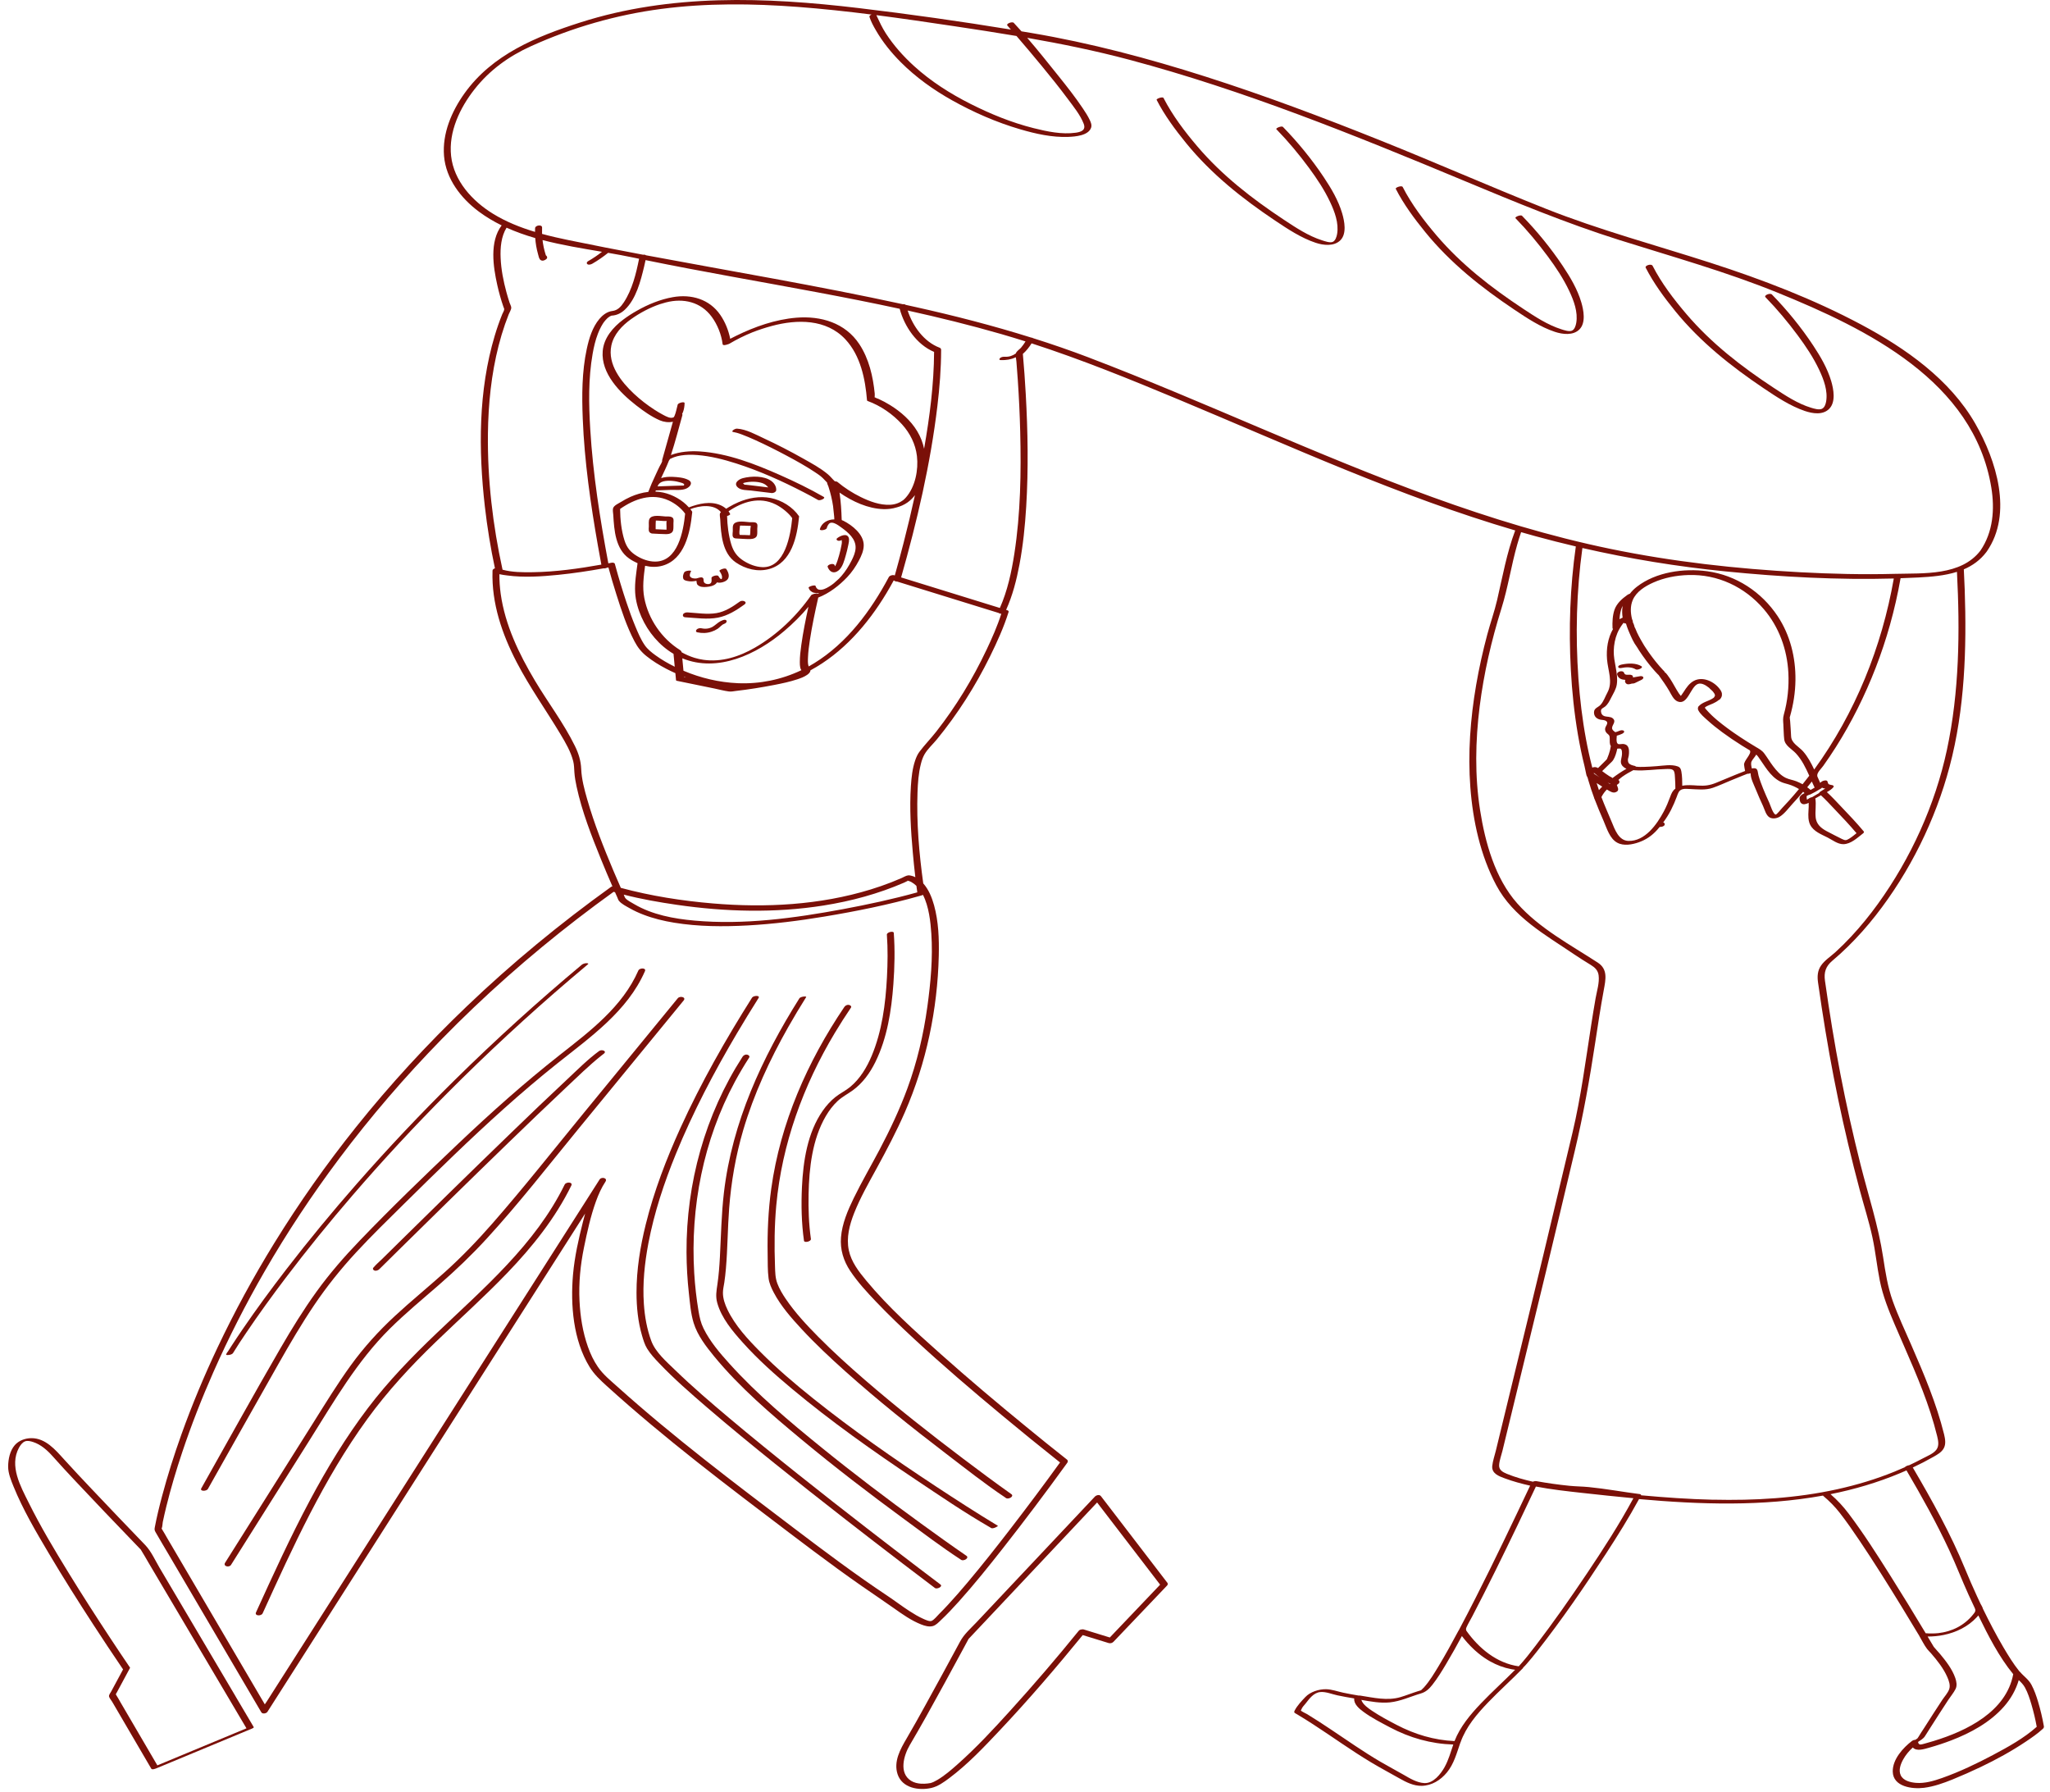 <?xml version="1.0" encoding="UTF-8"?> <svg xmlns="http://www.w3.org/2000/svg" width="230" height="201" viewBox="0 0 230 201" fill="none"><path d="M68.673 35.407C68.661 35.408 68.648 35.41 68.635 35.411C68.63 35.411 68.625 35.411 68.622 35.411C68.62 35.411 68.618 35.411 68.617 35.412C68.643 35.412 68.702 35.408 68.673 35.406V35.407Z" fill="#7A1008"></path><path d="M26.427 190.283C24.956 187.797 23.486 185.311 22.016 182.824C20.643 180.504 19.271 178.185 17.9 175.864C17.399 175.017 16.97 174.02 16.282 173.306C14.272 171.221 12.268 169.13 10.278 167.025C9.239 165.926 8.2 164.827 7.185 163.705C6.21 162.629 5.109 161.325 3.525 161.328C2.841 161.33 2.117 161.585 1.661 162.108C1.113 162.738 0.921 163.683 0.914 164.498C0.908 165.264 1.235 166.048 1.518 166.746C2.571 169.343 4.02 171.794 5.445 174.2C7.057 176.922 8.748 179.597 10.473 182.249C11.518 183.857 12.578 185.457 13.655 187.043C13.706 187.118 13.757 187.193 13.808 187.268L12.476 189.743C12.394 189.895 12.205 190.123 12.231 190.294C12.26 190.475 12.486 190.73 12.577 190.885L15.932 196.624C16.279 197.217 16.626 197.809 16.972 198.402C17.066 198.562 17.468 198.396 17.583 198.348C20.717 197.047 23.849 195.745 26.983 194.443C27.424 194.26 27.864 194.078 28.304 193.894C28.331 193.884 28.504 193.799 28.468 193.74C27.788 192.588 27.107 191.436 26.425 190.285L26.427 190.283ZM18.459 197.697C18.191 197.808 17.923 197.919 17.654 198.031C16.825 196.612 15.996 195.194 15.166 193.776C14.616 192.837 14.067 191.897 13.517 190.957C13.367 190.701 13.23 190.429 13.064 190.183C12.95 190.014 12.999 190.054 13.112 189.843L14.585 187.106C14.585 187.106 14.585 187.104 14.585 187.103C14.593 187.091 14.596 187.079 14.59 187.07C13.848 185.984 13.119 184.889 12.395 183.791C10.791 181.361 9.217 178.912 7.693 176.432C6.114 173.863 4.559 171.265 3.217 168.562C2.307 166.729 1.028 164.448 2.124 162.41C2.274 162.131 2.509 161.798 2.82 161.682C3.096 161.58 3.448 161.674 3.716 161.76C4.585 162.039 5.31 162.686 5.905 163.356C6.761 164.322 7.641 165.265 8.524 166.207C10.657 168.479 12.814 170.73 14.976 172.975C15.218 173.227 15.457 173.48 15.7 173.728C15.816 173.844 15.763 173.782 15.825 173.879C16.108 174.321 16.361 174.785 16.628 175.238C17.866 177.33 19.103 179.423 20.341 181.515C21.829 184.031 23.317 186.548 24.806 189.064C25.722 190.614 26.638 192.163 27.555 193.713C27.587 193.767 27.62 193.823 27.652 193.877L18.458 197.697H18.459Z" fill="#7A1008"></path><path d="M124.43 169.021C124.126 168.625 123.822 168.228 123.517 167.832C123.352 167.617 122.993 167.722 122.837 167.887C120.12 170.771 117.402 173.657 114.685 176.541C112.973 178.358 111.261 180.175 109.549 181.992C108.903 182.678 108.17 183.305 107.721 184.138C106.423 186.546 105.116 188.951 103.791 191.345C103.107 192.581 102.424 193.816 101.708 195.032C101.012 196.217 100.237 197.608 100.705 199.026C101.218 200.579 103.084 200.889 104.497 200.565C105.234 200.396 105.906 199.911 106.5 199.466C108.576 197.913 110.394 195.987 112.167 194.106C115.407 190.67 118.49 187.076 121.477 183.417C122.446 183.715 123.416 184.013 124.385 184.312C124.58 184.372 124.793 184.312 124.933 184.164C126.688 182.322 128.442 180.481 130.198 178.639C130.448 178.375 130.699 178.112 130.95 177.849C131.021 177.774 131.046 177.647 130.979 177.56C128.796 174.713 126.613 171.867 124.43 169.02V169.021ZM124.515 183.687C123.537 183.386 122.558 183.086 121.58 182.784C121.515 182.765 121.442 182.766 121.369 182.784C121.239 182.792 121.106 182.84 121.032 182.932C118.547 186 115.97 189.002 113.316 191.926C111.44 193.995 109.527 196.056 107.436 197.91C106.731 198.536 105.987 199.178 105.182 199.658C104.894 199.829 104.626 199.959 104.384 200.021C104.364 200.026 104.344 200.03 104.323 200.034C104.51 199.994 104.077 200.065 104.099 200.063C103.847 200.09 103.594 200.105 103.34 200.088C102.948 200.062 102.554 199.973 102.218 199.765C100.818 198.896 101.401 196.904 102.068 195.764C102.69 194.7 103.309 193.636 103.91 192.559C105.327 190.021 106.715 187.467 108.097 184.91C108.267 184.595 108.437 184.281 108.606 183.965C108.626 183.929 108.645 183.892 108.664 183.855C108.669 183.851 108.674 183.845 108.681 183.837C109.001 183.496 109.322 183.157 109.642 182.817C111.178 181.187 112.714 179.557 114.25 177.926C117.197 174.799 120.144 171.671 123.09 168.543C125.179 171.268 127.268 173.991 129.357 176.715C129.625 177.065 129.892 177.413 130.16 177.763C128.451 179.556 126.744 181.349 125.035 183.143C124.862 183.324 124.689 183.507 124.516 183.688L124.515 183.687Z" fill="#7A1008"></path><path d="M63.353 132.881C60.063 139.595 54.266 144.513 48.957 149.582C46.214 152.201 43.579 154.916 41.284 157.943C38.801 161.216 36.668 164.743 34.737 168.365C32.561 172.447 30.64 176.659 28.724 180.868C28.536 181.283 29.318 181.309 29.47 180.974C32.884 173.475 36.332 165.898 41.193 159.204C43.468 156.07 46.08 153.242 48.864 150.558C51.54 147.976 54.314 145.494 56.893 142.814C59.721 139.876 62.297 136.668 64.1 132.988C64.3 132.581 63.516 132.552 63.354 132.882L63.353 132.881Z" fill="#7A1008"></path><path d="M76.045 111.978C72.539 116.256 69.031 120.534 65.525 124.812C62.111 128.977 58.771 133.22 55.222 137.271C53.532 139.199 51.758 141.044 49.849 142.756C48.017 144.398 46.109 145.951 44.304 147.623C42.478 149.316 40.817 151.144 39.354 153.163C37.839 155.255 36.492 157.464 35.116 159.649C31.831 164.863 28.546 170.079 25.261 175.293C24.995 175.715 25.714 175.869 25.917 175.546C28.855 170.883 31.793 166.22 34.73 161.556C37.47 157.207 40.061 152.69 43.738 149.048C45.501 147.302 47.419 145.722 49.289 144.095C51.171 142.455 52.967 140.736 54.654 138.893C58.26 134.953 61.552 130.713 64.938 126.583C68.859 121.799 72.781 117.015 76.702 112.231C77.017 111.847 76.284 111.687 76.046 111.978H76.045Z" fill="#7A1008"></path><path d="M35.255 146.395C36.669 144.301 38.246 142.336 39.961 140.482C41.7 138.6 43.539 136.814 45.361 135.015C47.21 133.19 49.062 131.368 50.937 129.57C54.662 125.998 58.479 122.516 62.516 119.3C66.231 116.342 70.395 113.438 72.361 108.939C72.534 108.544 71.754 108.564 71.623 108.864C69.848 112.927 66.213 115.66 62.828 118.321C58.847 121.452 55.069 124.823 51.396 128.308C47.651 131.861 43.921 135.458 40.345 139.182C38.616 140.983 36.976 142.864 35.514 144.89C34.038 146.936 32.716 149.086 31.451 151.267C28.439 156.46 25.538 161.719 22.589 166.947C22.382 167.314 23.167 167.304 23.327 167.022C25.977 162.325 28.614 157.62 31.278 152.932C32.538 150.714 33.827 148.509 35.255 146.395H35.255Z" fill="#7A1008"></path><path d="M67.221 117.897C65.923 118.848 64.762 120.027 63.589 121.122C61.501 123.071 59.44 125.05 57.386 127.034C55.077 129.263 52.78 131.501 50.487 133.744C48.555 135.634 46.627 137.527 44.702 139.424C44.08 140.037 43.458 140.65 42.836 141.264C42.547 141.549 42.211 141.823 41.953 142.136C41.941 142.151 41.926 142.163 41.912 142.176C41.781 142.306 41.852 142.462 42.005 142.522C42.184 142.593 42.425 142.503 42.554 142.375C43.299 141.638 44.046 140.901 44.792 140.165C46.604 138.38 48.419 136.596 50.236 134.816C52.515 132.584 54.798 130.358 57.089 128.139C59.206 126.091 61.328 124.047 63.474 122.029C64.782 120.798 66.088 119.517 67.475 118.408C67.557 118.342 67.64 118.278 67.726 118.215C68.15 117.904 67.512 117.684 67.221 117.897Z" fill="#7A1008"></path><path d="M25.687 151.995C25.827 151.972 26.061 151.918 26.142 151.784C26.608 151.015 27.11 150.268 27.613 149.523C29.03 147.423 30.518 145.371 32.048 143.353C34.451 140.181 36.965 137.092 39.563 134.079C42.973 130.122 46.531 126.294 50.215 122.593C54.636 118.152 59.24 113.893 64.004 109.826C64.654 109.271 65.308 108.72 65.963 108.172C66.102 108.056 65.84 108.045 65.781 108.047C65.608 108.052 65.395 108.12 65.261 108.232C60.339 112.344 55.581 116.654 51.014 121.158C47.198 124.922 43.512 128.819 39.979 132.851C37.248 135.967 34.608 139.163 32.08 142.446C30.41 144.615 28.787 146.822 27.241 149.081C26.803 149.721 26.372 150.365 25.95 151.015C25.827 151.206 25.704 151.397 25.583 151.589C25.538 151.662 25.412 151.796 25.4 151.882C25.399 151.893 25.384 151.909 25.377 151.92C25.304 152.041 25.654 151.999 25.687 151.993V151.995Z" fill="#7A1008"></path><path d="M105.505 177.736C104.72 177.146 103.936 176.552 103.155 175.957C101.195 174.467 99.241 172.968 97.294 171.46C94.71 169.46 92.138 167.446 89.583 165.41C86.973 163.33 84.379 161.23 81.826 159.082C79.763 157.346 77.709 155.589 75.771 153.713C74.795 152.769 73.543 151.693 73.074 150.425C72.582 149.097 72.335 147.684 72.239 146.274C72.082 143.997 72.322 141.699 72.746 139.461C73.4 136.02 74.512 132.671 75.835 129.433C77.749 124.748 80.116 120.255 82.688 115.903C83.475 114.574 84.282 113.257 85.107 111.952C85.312 111.626 84.53 111.67 84.378 111.91C81.414 116.604 78.656 121.445 76.354 126.502C74.764 130 73.376 133.614 72.45 137.348C71.831 139.848 71.411 142.419 71.414 144.999C71.416 146.62 71.576 148.256 72.031 149.816C72.178 150.318 72.333 150.84 72.607 151.287C72.972 151.884 73.465 152.407 73.944 152.911C75.624 154.681 77.48 156.29 79.327 157.881C81.809 160.016 84.343 162.092 86.893 164.145C89.506 166.248 92.141 168.325 94.787 170.387C96.96 172.079 99.141 173.761 101.33 175.431C102.464 176.297 103.6 177.161 104.739 178.019C104.791 178.058 104.844 178.097 104.895 178.136C105.121 178.306 105.828 177.977 105.506 177.735L105.505 177.736Z" fill="#7A1008"></path><path d="M108.425 174.521C106.691 173.33 104.981 172.102 103.28 170.866C99.526 168.14 95.823 165.338 92.219 162.416C88.594 159.478 84.972 156.44 81.838 152.97C80.753 151.769 79.655 150.484 78.935 149.023C78.626 148.396 78.486 147.765 78.372 147.078C78.137 145.669 77.976 144.247 77.889 142.821C77.441 135.409 78.922 127.899 82.449 121.345C82.947 120.42 83.485 119.516 84.054 118.634C84.163 118.465 83.957 118.326 83.817 118.303C83.615 118.269 83.418 118.377 83.311 118.542C79.104 125.059 76.99 132.729 77.024 140.474C77.031 142.019 77.12 143.563 77.291 145.097C77.413 146.186 77.499 147.355 77.825 148.406C78.254 149.79 79.196 151.019 80.1 152.123C82.975 155.631 86.501 158.633 89.977 161.52C93.697 164.609 97.539 167.549 101.436 170.408C103.511 171.93 105.578 173.5 107.733 174.907C107.765 174.927 107.795 174.95 107.827 174.971C108.112 175.167 108.789 174.771 108.424 174.52L108.425 174.521Z" fill="#7A1008"></path><path d="M104.981 166.724C100.288 163.634 95.665 160.417 91.273 156.908C89.192 155.244 87.152 153.514 85.275 151.619C83.892 150.225 82.478 148.702 81.619 146.913C81.337 146.326 81.11 145.681 81.109 145.021C81.109 144.633 81.207 144.251 81.264 143.87C81.34 143.358 81.397 142.844 81.442 142.328C81.638 140.067 81.636 137.792 81.809 135.529C82.035 132.567 82.542 129.641 83.38 126.791C84.573 122.738 86.36 118.88 88.438 115.211C89.079 114.078 89.75 112.963 90.442 111.86C90.516 111.744 90.164 111.789 90.135 111.793C89.996 111.818 89.762 111.868 89.679 112.001C85.5 118.651 82.147 125.893 81.223 133.764C80.94 136.171 80.897 138.591 80.77 141.008C80.715 142.035 80.639 143.062 80.489 144.079C80.381 144.81 80.27 145.427 80.472 146.153C80.942 147.852 82.195 149.331 83.346 150.614C85.036 152.5 86.939 154.192 88.879 155.812C93.269 159.476 97.955 162.785 102.705 165.96C105.456 167.8 108.219 169.685 111.09 171.338C111.132 171.363 111.173 171.389 111.215 171.414C111.4 171.527 112.036 171.208 111.946 171.153C109.593 169.73 107.278 168.238 104.981 166.725V166.724Z" fill="#7A1008"></path><path d="M88.148 145.691C87.784 145.152 87.443 144.587 87.214 143.975C86.977 143.341 86.976 142.728 86.952 142.058C86.868 139.776 86.885 137.493 87.094 135.217C87.727 128.334 90.119 121.777 93.662 115.869C94.238 114.908 94.843 113.966 95.47 113.039C95.582 112.873 95.372 112.745 95.237 112.724C95.038 112.694 94.84 112.798 94.731 112.958C90.589 119.081 87.554 125.968 86.533 133.329C86.194 135.775 86.082 138.244 86.126 140.711C86.143 141.592 86.115 142.51 86.229 143.385C86.304 143.959 86.549 144.502 86.818 145.008C87.618 146.52 88.784 147.845 89.94 149.092C91.485 150.759 93.147 152.316 94.839 153.831C98.468 157.076 102.279 160.118 106.146 163.071C108.319 164.731 110.487 166.449 112.763 167.971C112.798 167.995 112.832 168.021 112.867 168.045C113.137 168.236 113.823 167.857 113.467 167.606C111.641 166.313 109.845 164.976 108.059 163.628C104.294 160.787 100.586 157.864 97.018 154.779C95.231 153.233 93.477 151.646 91.814 149.967C90.498 148.637 89.198 147.246 88.148 145.69V145.691Z" fill="#7A1008"></path><path d="M99.503 104.853C99.62 106.442 99.595 108.052 99.511 109.642C99.355 112.614 98.955 115.685 97.796 118.447C97.248 119.751 96.487 121.019 95.386 121.928C94.873 122.352 94.269 122.634 93.747 123.047C93.191 123.489 92.707 124.025 92.301 124.608C90.592 127.061 90.113 130.251 89.975 133.173C89.88 135.167 89.923 137.208 90.204 139.187C90.241 139.444 91.021 139.267 90.98 138.979C90.744 137.322 90.686 135.62 90.72 133.949C90.781 131.007 91.136 127.801 92.645 125.214C93.01 124.588 93.448 124.002 93.979 123.508C94.501 123.022 95.121 122.716 95.691 122.299C96.794 121.492 97.61 120.357 98.21 119.139C99.54 116.444 100.017 113.364 100.233 110.393C100.371 108.489 100.418 106.551 100.278 104.646C100.26 104.397 99.48 104.559 99.502 104.854L99.503 104.853Z" fill="#7A1008"></path><path d="M94.085 63.989C94.552 63.608 94.736 62.841 94.895 62.289C94.996 61.94 95.082 61.587 95.154 61.23C95.21 60.95 95.324 60.563 95.211 60.289C94.997 59.772 94.234 60.128 93.932 60.369C93.794 60.48 93.867 60.604 94.007 60.649C94.14 60.692 94.308 60.648 94.44 60.577C94.437 60.667 94.459 60.828 94.453 60.882C94.445 60.959 94.43 61.038 94.417 61.115C94.347 61.513 94.252 61.907 94.144 62.295C94.029 62.701 93.906 63.12 93.713 63.496C93.709 63.502 93.704 63.511 93.697 63.521C93.673 63.476 93.65 63.433 93.635 63.391C93.534 63.115 92.765 63.341 92.86 63.599C93.066 64.162 93.56 64.417 94.085 63.989V63.989ZM94.628 60.459C94.623 60.457 94.618 60.456 94.613 60.455C94.618 60.454 94.624 60.454 94.628 60.459Z" fill="#7A1008"></path><path d="M77.102 65.168C77.457 65.252 77.796 65.222 78.138 65.151C78.152 65.255 78.177 65.478 78.2 65.516C78.268 65.627 78.366 65.703 78.483 65.757C78.795 65.9 79.226 65.855 79.555 65.804C79.978 65.739 80.275 65.592 80.443 65.331C80.691 65.397 80.971 65.367 81.253 65.252C81.941 64.97 81.847 64.379 81.493 63.839C81.364 63.642 80.648 63.942 80.717 64.047C80.864 64.27 81.023 64.506 81.009 64.784C80.989 65.189 80.718 64.826 80.603 64.623C80.505 64.449 79.82 64.629 79.828 64.831C79.833 64.993 79.868 65.246 79.768 65.384C79.626 65.581 79.251 65.542 79.08 65.415C78.825 65.226 79.046 64.94 78.831 64.807C78.63 64.683 78.295 64.872 78.102 64.892C77.894 64.914 77.533 64.869 77.423 64.66C77.332 64.487 77.454 64.224 77.536 64.07C77.598 63.954 76.878 64.001 76.77 64.203C76.668 64.395 76.584 64.648 76.647 64.868C76.708 65.083 76.889 65.118 77.101 65.168H77.102Z" fill="#7A1008"></path><path d="M86.548 53.961C85.716 53.347 84.295 53.393 83.347 53.637C82.822 53.773 82.23 54.255 82.831 54.719C83.205 55.009 83.776 54.971 84.222 55.023C84.985 55.113 85.747 55.207 86.509 55.3C86.525 55.303 86.541 55.305 86.557 55.307C86.569 55.309 86.581 55.309 86.593 55.309C86.595 55.309 86.597 55.309 86.598 55.309C86.616 55.309 86.632 55.309 86.65 55.307C86.851 55.29 87.069 55.175 87.085 54.999C87.122 54.586 86.865 54.195 86.547 53.961H86.548ZM83.71 54.382C83.528 54.366 83.563 54.417 83.418 54.267C83.395 54.243 83.372 54.218 83.36 54.197C83.395 54.206 83.5 54.152 83.528 54.146C84.147 54.001 84.932 53.992 85.539 54.197C85.793 54.282 86.045 54.464 86.187 54.677C85.739 54.621 85.29 54.566 84.84 54.512C84.464 54.468 84.088 54.416 83.71 54.383L83.71 54.382Z" fill="#7A1008"></path><path d="M83.002 67.481C82.215 68.049 81.358 68.616 80.382 68.777C79.334 68.95 78.193 68.76 77.14 68.697C76.972 68.687 76.7 68.748 76.634 68.931C76.572 69.102 76.689 69.233 76.867 69.244C78.076 69.316 79.36 69.516 80.56 69.282C81.654 69.068 82.621 68.462 83.512 67.818C83.939 67.51 83.304 67.264 83.003 67.481H83.002Z" fill="#7A1008"></path><path d="M81.123 69.558C80.728 69.692 80.477 69.924 80.152 70.175C79.726 70.505 79.223 70.596 78.702 70.479C78.53 70.441 78.275 70.485 78.153 70.627C78.05 70.747 78.057 70.891 78.235 70.931C78.766 71.051 79.307 71.034 79.827 70.862C80.069 70.783 80.3 70.677 80.513 70.537C80.747 70.384 80.975 70.078 81.237 69.988C81.689 69.834 81.588 69.399 81.122 69.558H81.123Z" fill="#7A1008"></path><path d="M82.425 60.379C82.473 60.394 82.527 60.401 82.581 60.403C83.104 60.425 83.633 60.477 84.156 60.47C84.442 60.466 84.847 60.382 84.93 60.06C84.989 59.831 84.952 59.531 84.962 59.295C84.971 59.083 85.048 58.773 84.828 58.648C84.65 58.547 84.314 58.586 84.12 58.578C83.647 58.557 82.72 58.352 82.348 58.757C82.163 58.958 82.226 59.335 82.215 59.591C82.203 59.868 82.091 60.273 82.425 60.379ZM83.579 58.968C83.741 58.975 83.903 58.981 84.065 58.988C84.093 58.989 84.177 58.982 84.203 58.994C84.219 59.002 84.229 59.005 84.236 59.007C84.236 59.01 84.236 59.01 84.238 59.014C84.235 59.005 84.195 59.27 84.194 59.298C84.186 59.462 84.179 59.624 84.173 59.788C84.17 59.847 84.149 59.953 84.146 60.04C83.772 60.012 83.39 60.018 83.016 60.007C82.889 59.892 82.99 59.383 82.995 59.248C82.998 59.18 83.024 59.058 83.025 58.959C83.21 58.966 83.4 58.959 83.578 58.967L83.579 58.968Z" fill="#7A1008"></path><path d="M73.062 59.826C73.068 59.829 73.075 59.831 73.082 59.833C73.086 59.835 73.09 59.837 73.095 59.838C73.116 59.846 73.141 59.849 73.166 59.85C73.172 59.85 73.177 59.852 73.183 59.852C73.707 59.874 74.234 59.918 74.759 59.919C75.069 59.919 75.447 59.825 75.524 59.477C75.578 59.23 75.547 58.929 75.558 58.676C75.568 58.434 75.634 58.142 75.375 58.011C75.175 57.91 74.875 57.944 74.66 57.935C74.202 57.915 73.173 57.691 72.879 58.185C72.744 58.411 72.808 58.81 72.797 59.058C72.784 59.382 72.709 59.694 73.062 59.826ZM73.867 58.404C74.166 58.416 74.487 58.465 74.786 58.443C74.8 58.442 74.811 58.441 74.821 58.44C74.808 58.446 74.796 58.457 74.79 58.474C74.756 58.591 74.779 58.752 74.773 58.872C74.77 58.961 74.796 59.237 74.778 59.419C74.615 59.412 74.452 59.405 74.289 59.399C74.046 59.388 73.803 59.378 73.561 59.367C73.564 59.284 73.552 58.685 73.584 58.392C73.678 58.396 73.772 58.4 73.867 58.405V58.404Z" fill="#7A1008"></path><path d="M181.884 74.935C182.419 74.827 183.047 74.794 183.528 75.087C183.727 75.208 184.447 74.908 184.149 74.727C183.54 74.357 182.675 74.399 181.998 74.536C181.883 74.559 181.562 74.626 181.555 74.788C181.548 74.948 181.769 74.958 181.884 74.935Z" fill="#7A1008"></path><path d="M229.238 193.892C229.243 193.886 229.248 193.881 229.253 193.875C229.303 193.813 229.33 193.738 229.315 193.654C229.152 192.72 228.931 191.79 228.658 190.882C228.463 190.234 228.238 189.585 227.917 188.987C227.593 188.384 227.069 188.057 226.636 187.546C226.615 187.522 226.591 187.502 226.565 187.485C225.883 186.639 225.309 185.699 224.758 184.765C223.938 183.368 223.189 181.931 222.48 180.474C222.479 180.471 222.475 180.468 222.473 180.464C222.447 180.295 222.263 180.023 222.201 179.894C222.072 179.622 221.944 179.35 221.818 179.076C221.351 178.065 220.905 177.044 220.482 176.013C218.855 172.056 216.768 168.305 214.606 164.621C215.392 164.252 216.163 163.855 216.916 163.426C217.344 163.183 217.818 162.925 218.07 162.482C218.349 161.993 218.237 161.409 218.116 160.893C217.256 157.424 215.856 154.132 214.432 150.864C213.724 149.242 212.962 147.626 212.362 145.959C211.79 144.365 211.531 142.697 211.278 141.03C210.742 137.492 209.612 134.085 208.739 130.622C207.897 127.28 207.145 123.915 206.492 120.531C205.818 117.042 205.25 113.535 204.753 110.017C204.62 109.073 204.837 108.399 205.573 107.779C206.177 107.272 206.759 106.74 207.322 106.187C208.437 105.093 209.477 103.923 210.441 102.694C214.266 97.821 217.147 91.983 218.736 85.992C220.444 79.555 220.66 72.753 220.431 66.13C220.405 65.376 220.37 64.621 220.331 63.868C221.297 63.453 222.168 62.842 222.86 61.928C222.87 61.915 222.878 61.903 222.886 61.89C222.894 61.882 222.902 61.873 222.908 61.864C225.865 57.591 223.967 51.618 221.619 47.525C218.766 42.552 213.79 39.065 208.834 36.419C203.456 33.549 197.703 31.347 191.912 29.479C185.736 27.487 179.444 25.803 173.406 23.405C167.203 20.941 161.092 18.244 154.894 15.762C148.431 13.174 141.91 10.716 135.276 8.599C128.859 6.55 122.329 4.816 115.684 3.694C115.325 3.633 114.966 3.575 114.608 3.515C114.354 3.232 114.1 2.953 113.841 2.677C113.809 2.643 113.779 2.606 113.747 2.57C113.579 2.378 112.837 2.655 113.026 2.869C113.157 3.018 113.287 3.168 113.418 3.318C107.746 2.392 102.04 1.582 96.338 0.905C85.909 -0.333 75.241 -0.722 65.113 2.517C60.167 4.099 55.229 6.114 52.109 10.48C50.67 12.495 49.613 14.964 49.817 17.486C50.027 20.064 51.717 22.247 53.735 23.745C54.54 24.342 55.394 24.848 56.283 25.284C54.908 27.105 55.331 29.9 55.79 31.963C55.976 32.799 56.208 33.626 56.488 34.435C56.512 34.504 56.569 34.601 56.572 34.673C56.581 34.837 56.418 35.076 56.352 35.239C56.033 36.03 55.752 36.836 55.508 37.653C53.661 43.815 53.674 50.473 54.398 56.816C54.664 59.143 55.04 61.46 55.53 63.751C55.385 63.799 55.264 63.889 55.26 64.002C55.253 64.023 55.252 64.046 55.258 64.066C55.143 67.674 56.328 71.128 57.972 74.293C59.433 77.104 61.275 79.674 62.898 82.387C63.461 83.326 64.038 84.315 64.311 85.385C64.417 85.801 64.413 86.207 64.443 86.632C64.481 87.176 64.578 87.716 64.693 88.249C65.297 91.049 66.364 93.763 67.437 96.41C67.848 97.422 68.272 98.427 68.711 99.428C68.65 99.44 68.591 99.463 68.539 99.501C62.841 103.594 57.413 108.062 52.342 112.913C47.917 117.146 43.761 121.659 39.935 126.442C36.613 130.594 33.544 134.947 30.756 139.475C28.432 143.248 26.308 147.144 24.413 151.15C22.909 154.328 21.548 157.576 20.362 160.886C19.541 163.177 18.804 165.498 18.178 167.85C17.873 168.996 17.589 170.152 17.37 171.317C17.327 171.546 17.326 171.65 17.447 171.861C17.914 172.68 18.401 173.487 18.879 174.3C20.777 177.531 22.674 180.762 24.571 183.993C26.073 186.551 27.576 189.108 29.077 191.667L29.321 192.08C29.448 192.299 29.885 192.215 30.002 192.03C30.341 191.5 30.678 190.971 31.016 190.441L33.774 186.117C35.134 183.984 36.493 181.852 37.853 179.72L42.831 171.914C44.649 169.064 46.466 166.213 48.284 163.363L53.789 154.731C55.5 152.047 57.211 149.363 58.923 146.68C60.369 144.411 61.816 142.143 63.263 139.874C64.058 138.628 64.853 137.381 65.648 136.133C65.564 136.437 65.483 136.743 65.407 137.047C64.915 138.99 64.468 140.962 64.291 142.962C63.99 146.384 64.31 150.34 66.144 153.332C66.654 154.162 67.337 154.804 68.053 155.454C68.884 156.208 69.722 156.953 70.57 157.689C72.221 159.124 73.9 160.524 75.598 161.903C78.997 164.661 82.472 167.324 85.958 169.97C89.486 172.65 93.004 175.349 96.639 177.884C97.835 178.719 99.05 179.524 100.241 180.368C101.219 181.062 102.245 181.794 103.369 182.231C103.762 182.385 104.219 182.518 104.642 182.41C105.009 182.315 105.283 182.007 105.551 181.756C106.261 181.09 106.927 180.378 107.578 179.654C109.291 177.745 110.901 175.742 112.486 173.726C114.926 170.622 117.3 167.463 119.617 164.265C119.659 164.207 119.701 164.15 119.742 164.091C119.828 163.973 119.833 163.83 119.712 163.734C118.169 162.522 116.645 161.286 115.127 160.043C111.89 157.393 108.689 154.698 105.567 151.914C102.651 149.315 99.687 146.665 97.186 143.65C96.348 142.639 95.505 141.555 95.231 140.241C94.936 138.834 95.313 137.392 95.829 136.085C96.512 134.357 97.443 132.733 98.331 131.106C99.47 129.02 100.583 126.92 101.533 124.74C103.934 119.224 105.186 113.222 105.326 107.208C105.369 105.323 105.303 103.371 104.796 101.544C104.554 100.674 104.194 99.779 103.584 99.097C103.119 95.727 102.821 92.283 102.94 88.893C102.977 87.829 103.053 86.747 103.314 85.711C103.407 85.342 103.524 84.975 103.712 84.642C104.069 84.014 104.657 83.495 105.114 82.939C107.45 80.085 109.442 76.952 111.071 73.643C111.865 72.03 112.627 70.36 113.163 68.639C113.194 68.538 113.082 68.476 113.006 68.452C112.964 68.44 112.922 68.427 112.88 68.414C113.611 66.798 114.053 65.054 114.381 63.316C114.784 61.174 115.004 58.998 115.136 56.825C115.391 52.621 115.319 48.398 115.084 44.195C115 42.695 114.893 41.196 114.76 39.7C115.149 39.355 115.465 38.955 115.739 38.516C121.339 40.328 126.796 42.549 132.231 44.816C144.68 50.011 157.03 55.702 169.999 59.504C169.052 62.01 168.575 64.7 167.971 67.303C167.67 68.598 167.219 69.857 166.875 71.141C166.369 73.026 165.944 74.933 165.613 76.858C164.965 80.64 164.676 84.505 164.967 88.337C165.254 92.089 166.093 95.955 167.872 99.299C169.781 102.888 173.39 104.868 176.63 107.065C177.238 107.478 177.855 107.859 178.48 108.243C178.943 108.527 179.287 108.848 179.358 109.411C179.463 110.247 179.164 111.153 179.02 111.97C178.843 112.976 178.68 113.986 178.522 114.996C177.895 119.016 177.372 123.065 176.433 127.028C175.35 131.598 174.263 136.168 173.166 140.734C172.088 145.224 170.989 149.709 169.9 154.197C169.344 156.484 168.789 158.771 168.233 161.058C168.097 161.621 167.96 162.184 167.823 162.746C167.689 163.299 167.482 163.877 167.424 164.444C167.338 165.292 168.166 165.593 168.825 165.836C169.753 166.179 170.709 166.44 171.674 166.655C169.687 170.853 167.688 175.046 165.586 179.188C164.958 180.426 164.32 181.659 163.667 182.885C163.652 182.9 163.64 182.915 163.633 182.929C162.923 184.256 162.201 185.579 161.423 186.868C160.919 187.702 160.405 188.57 159.753 189.297C159.665 189.395 159.553 189.479 159.468 189.577C159.453 189.593 159.437 189.604 159.419 189.613C159.395 189.621 159.363 189.63 159.321 189.643C159.246 189.664 159.171 189.688 159.096 189.711C158.435 189.916 157.794 190.178 157.132 190.375C155.635 190.818 154.087 190.434 152.58 190.2C152.541 190.194 152.484 190.194 152.42 190.2C151.843 190.103 151.268 190 150.696 189.878C150.068 189.745 149.424 189.502 148.779 189.49C147.978 189.476 147.01 189.778 146.449 190.372C146.033 190.812 145.545 191.323 145.265 191.864C145.126 192.133 145.244 192.138 145.506 192.293C146.114 192.654 146.713 193.031 147.307 193.415C149.5 194.835 151.616 196.372 153.859 197.712C154.885 198.326 155.942 198.889 156.981 199.477C157.76 199.918 158.598 200.349 159.517 200.328C160.645 200.302 161.63 199.684 162.335 198.831C163.131 197.866 163.437 196.652 163.842 195.496C163.851 195.482 163.859 195.468 163.865 195.452C164.482 193.703 165.704 192.275 166.973 190.955C168.232 189.646 169.59 188.437 170.858 187.137C170.889 187.105 170.899 187.078 170.895 187.055C171.02 186.95 171.132 186.821 171.251 186.689C171.675 186.214 172.074 185.716 172.468 185.215C175.22 181.712 177.756 178.02 180.182 174.285C181.482 172.285 182.75 170.258 183.892 168.162C190.735 168.776 197.77 168.998 204.537 167.768C204.538 167.779 204.543 167.79 204.554 167.8C205.262 168.397 205.858 168.995 206.429 169.729C207.204 170.725 207.922 171.768 208.628 172.815C210.268 175.252 211.827 177.744 213.362 180.249C213.969 181.241 214.573 182.236 215.171 183.234C215.227 183.327 215.263 183.395 215.308 183.444C215.307 183.454 215.308 183.464 215.314 183.474C215.607 183.963 215.864 184.517 216.209 184.971C216.343 185.147 216.514 185.303 216.66 185.47C217.357 186.274 218.051 187.152 218.481 188.134C218.656 188.535 218.843 189.049 218.691 189.486C218.544 189.908 218.164 190.312 217.918 190.682C217.228 191.727 216.552 192.782 215.879 193.838C215.658 194.183 215.422 194.522 215.218 194.877C215.191 194.924 215.119 195.004 215.129 195.004C215.061 195.054 214.986 195.099 214.918 195.147C214.91 195.153 214.9 195.16 214.889 195.166C214.756 195.169 214.614 195.217 214.54 195.273C213.518 196.049 212.334 197.349 212.357 198.727C212.386 200.442 214.561 200.716 215.863 200.55C216.976 200.408 218.042 200.028 219.077 199.608C220.14 199.176 221.192 198.709 222.228 198.215C223.977 197.38 225.685 196.445 227.295 195.364C227.945 194.928 228.61 194.474 229.188 193.941C229.204 193.927 229.218 193.912 229.23 193.898C229.234 193.894 229.236 193.89 229.239 193.887L229.238 193.892ZM182.697 94.331C181.602 94.294 181.179 93.052 180.823 92.197C180.436 91.267 180.026 90.354 179.671 89.413C179.852 89.065 180.036 88.816 180.282 88.564C180.377 88.621 180.474 88.678 180.572 88.732C180.864 88.895 181.117 88.991 181.42 88.788C181.521 88.721 181.562 88.604 181.546 88.49C181.525 88.336 181.445 88.2 181.403 88.05C181.469 87.992 181.595 87.922 181.635 87.874C181.739 87.745 181.708 87.576 181.574 87.493C181.735 87.358 181.889 87.216 182.029 87.119C182.423 86.844 182.829 86.609 183.256 86.391C183.311 86.397 183.365 86.402 183.416 86.406C184.563 86.49 185.709 86.289 186.853 86.269C187.144 86.263 187.651 86.197 187.806 86.502C187.914 86.715 187.907 87.039 187.926 87.271C187.957 87.668 187.965 88.069 187.969 88.469C187.654 88.699 187.526 89.005 187.389 89.381C187.184 89.939 186.955 90.489 186.677 91.014C185.905 92.468 184.556 94.392 182.698 94.33L182.697 94.331ZM180.575 85.7C180.713 85.561 180.892 85.421 180.997 85.252C181.215 84.903 181.361 84.428 181.448 83.987C181.67 83.966 181.875 83.9 181.949 84.18C181.958 84.21 181.963 84.24 181.968 84.269C181.978 84.342 181.981 84.418 181.982 84.49C181.988 84.766 181.915 84.989 181.873 85.245C181.873 85.245 181.873 85.246 181.873 85.247C181.87 85.263 181.867 85.279 181.865 85.296C181.817 85.633 181.942 85.868 182.152 86.033C182.245 86.115 182.355 86.184 182.48 86.24C181.933 86.549 181.413 86.896 180.913 87.281C180.906 87.275 180.901 87.27 180.894 87.263C180.812 87.183 180.665 87.132 180.568 87.072C180.287 86.894 180.018 86.701 179.755 86.499C180.031 86.235 180.305 85.969 180.575 85.699L180.575 85.7ZM179.242 87.031C179.32 87.09 179.399 87.147 179.478 87.205C179.469 87.199 179.46 87.193 179.451 87.188C179.308 87.094 179.164 86.999 179.021 86.904C178.998 86.889 178.891 86.819 178.821 86.765C178.819 86.755 178.816 86.745 178.813 86.734C178.822 86.727 178.828 86.721 178.832 86.719C178.836 86.717 178.842 86.713 178.848 86.71C178.988 86.806 179.121 86.938 179.243 87.031H179.242ZM180.659 87.909C180.65 87.923 180.641 87.939 180.633 87.955C180.577 87.916 180.524 87.878 180.473 87.846C180.44 87.825 180.407 87.803 180.374 87.782C180.453 87.825 180.534 87.863 180.615 87.893C180.632 87.899 180.645 87.904 180.659 87.908V87.909ZM179.137 87.842C179.225 87.897 179.315 87.953 179.401 88.009C179.522 88.087 179.642 88.165 179.763 88.242C179.626 88.373 179.504 88.502 179.393 88.636C179.305 88.373 179.219 88.107 179.136 87.842H179.137ZM188.743 88.144C188.739 87.616 188.734 87.078 188.643 86.559C188.591 86.267 188.516 86.078 188.23 85.973C187.53 85.715 186.607 85.892 185.887 85.944C185.416 85.978 184.945 86.015 184.473 86.025C184.189 86.03 183.852 86.044 183.535 85.997C183.512 85.96 183.471 85.929 183.406 85.915C183.162 85.863 182.876 85.788 182.729 85.596C182.649 85.463 182.635 85.308 182.648 85.144C182.674 85.017 182.721 84.891 182.739 84.764C182.784 84.436 182.815 83.947 182.589 83.673C182.483 83.544 182.325 83.489 182.166 83.461C182.021 83.435 181.749 83.506 181.582 83.474C181.39 83.39 181.371 83.184 181.369 82.918C181.367 82.797 181.396 82.66 181.398 82.527C181.602 82.475 181.802 82.4 181.988 82.315C182.093 82.266 182.306 82.131 182.192 81.994C182.085 81.864 181.801 81.924 181.677 81.981C181.527 82.05 181.394 82.095 181.234 82.133C181.231 82.133 181.229 82.134 181.228 82.135C181.228 82.135 181.228 82.135 181.227 82.135C181.105 82.03 180.95 81.954 180.888 81.785C180.738 81.377 181.43 80.993 180.944 80.578C180.69 80.361 180.268 80.436 179.973 80.321C179.754 80.237 179.648 80.056 179.623 79.824C179.586 79.472 179.855 79.445 180.081 79.262C180.396 79.007 180.582 78.629 180.761 78.275C181.006 77.792 181.32 77.313 181.399 76.769C181.579 75.515 181.022 74.265 181.055 73.004C181.072 72.326 181.198 71.647 181.46 71.02C181.613 70.653 181.817 70.317 182.053 69.997C182.089 69.949 182.13 69.9 182.172 69.852C182.208 69.921 182.308 69.947 182.426 69.942C182.446 70.014 182.469 70.085 182.492 70.156C182.492 70.156 182.492 70.157 182.492 70.158C182.494 70.165 182.496 70.173 182.499 70.18C182.508 70.21 182.518 70.24 182.529 70.269C182.541 70.306 182.554 70.342 182.568 70.378C182.572 70.39 182.577 70.404 182.581 70.415C182.581 70.415 182.581 70.415 182.581 70.416C182.61 70.494 182.639 70.572 182.67 70.648C182.67 70.649 182.67 70.651 182.67 70.652C182.671 70.656 182.673 70.66 182.675 70.665C182.678 70.673 182.681 70.68 182.685 70.688C182.701 70.726 182.717 70.765 182.733 70.804C182.75 70.845 182.768 70.886 182.786 70.927C182.79 70.936 182.794 70.946 182.797 70.956C183.026 71.48 183.279 72.079 183.629 72.536C183.631 72.539 183.633 72.543 183.636 72.546C183.656 72.58 183.677 72.613 183.698 72.646C183.698 72.646 183.7 72.647 183.701 72.648C183.705 72.652 183.708 72.657 183.713 72.661C183.745 72.712 183.779 72.77 183.816 72.832C183.822 72.854 183.846 72.888 183.867 72.915C183.884 72.942 183.901 72.969 183.918 72.996C184.028 73.164 184.14 73.329 184.255 73.493C184.258 73.498 184.26 73.502 184.263 73.506C184.268 73.513 184.273 73.52 184.278 73.528C184.289 73.543 184.3 73.557 184.31 73.571C184.411 73.713 184.514 73.854 184.617 73.993C184.635 74.017 184.652 74.041 184.67 74.066C184.689 74.091 184.707 74.115 184.726 74.14C184.74 74.159 184.756 74.177 184.77 74.197C184.837 74.284 184.905 74.371 184.973 74.458C184.986 74.473 184.997 74.489 185.01 74.504C185.078 74.589 185.146 74.673 185.214 74.757C185.227 74.771 185.238 74.786 185.25 74.8C185.251 74.801 185.253 74.803 185.253 74.804C185.34 74.907 185.427 75.01 185.516 75.111C185.635 75.248 185.756 75.394 185.887 75.52C185.891 75.526 185.895 75.532 185.9 75.538C185.942 75.582 185.985 75.626 186.028 75.669C186.048 75.689 186.067 75.704 186.087 75.718C186.091 75.726 186.096 75.733 186.1 75.739C186.521 76.33 186.927 76.894 187.291 77.526C187.517 77.919 187.775 78.512 188.228 78.691C189.355 79.136 189.654 77.072 190.476 76.73C190.856 76.572 191.324 76.819 191.697 77.116C191.698 77.117 191.699 77.118 191.701 77.12C191.711 77.128 191.72 77.136 191.731 77.143C191.752 77.16 191.772 77.177 191.793 77.194C191.807 77.222 191.828 77.25 191.859 77.275C191.888 77.299 191.918 77.324 191.947 77.349C191.96 77.361 191.974 77.373 191.987 77.383C191.996 77.391 192.03 77.424 191.992 77.387C192.043 77.436 192.094 77.484 192.142 77.535C192.144 77.537 192.147 77.539 192.149 77.541C192.165 77.558 192.18 77.576 192.195 77.593C192.195 77.593 192.197 77.594 192.197 77.595C192.246 77.654 192.295 77.719 192.333 77.787C192.333 77.787 192.335 77.789 192.335 77.79C192.349 77.813 192.361 77.837 192.372 77.86C192.382 77.887 192.391 77.913 192.398 77.941C192.399 77.947 192.401 77.952 192.404 77.958C192.404 77.966 192.404 77.975 192.406 77.983C192.408 77.997 192.41 78.01 192.411 78.023C192.411 78.023 192.411 78.024 192.411 78.025C192.411 78.025 192.411 78.026 192.411 78.027C192.408 78.035 192.406 78.043 192.404 78.051C192.396 78.074 192.386 78.097 192.374 78.119C192.366 78.132 192.358 78.144 192.349 78.156C192.333 78.176 192.318 78.199 192.308 78.223C192.299 78.233 192.289 78.245 192.282 78.257C192.213 78.315 192.125 78.368 192.026 78.422C191.993 78.44 191.96 78.457 191.927 78.474C191.861 78.505 191.793 78.535 191.726 78.568C191.725 78.568 191.723 78.569 191.722 78.57C191.47 78.679 191.21 78.774 190.971 78.914C190.85 78.984 190.746 79.064 190.649 79.162C190.596 79.2 190.549 79.247 190.529 79.306C190.527 79.314 190.524 79.322 190.522 79.33C190.509 79.357 190.502 79.385 190.502 79.412C190.499 79.424 190.497 79.436 190.496 79.449C190.496 79.453 190.496 79.456 190.496 79.46C190.496 79.47 190.498 79.478 190.499 79.487C190.499 79.519 190.502 79.552 190.507 79.583C190.507 79.588 190.51 79.592 190.511 79.597C190.514 79.61 190.519 79.624 190.525 79.638C190.528 79.644 190.531 79.649 190.534 79.656V79.657C190.538 79.667 190.541 79.672 190.545 79.68C190.764 80.109 191.219 80.477 191.567 80.793C192.09 81.268 192.643 81.708 193.211 82.127C193.924 82.652 194.659 83.149 195.41 83.62C195.41 83.62 195.411 83.621 195.412 83.622C195.439 83.64 195.467 83.658 195.496 83.675C195.496 83.675 195.496 83.675 195.497 83.675C195.77 83.846 196.045 84.012 196.322 84.175C196.587 84.538 195.633 85.317 195.676 85.793C195.696 86.024 195.748 86.255 195.793 86.484C195.44 86.617 195.091 86.758 194.743 86.9C194.012 87.198 193.285 87.506 192.554 87.805C191.82 88.106 191.304 88.173 190.465 88.122C189.914 88.088 189.302 88.028 188.743 88.144ZM200.084 81.305C200.124 81.843 200.115 82.398 200.18 82.932C200.267 83.657 201.04 84.023 201.49 84.509C202.159 85.229 202.593 86.131 202.991 87.02C202.745 87.341 202.494 87.659 202.24 87.973C202.014 87.849 201.782 87.737 201.541 87.642C201.153 87.489 200.728 87.439 200.353 87.257C199.764 86.972 199.313 86.45 198.925 85.937C198.581 85.481 198.291 84.988 197.951 84.529C197.679 84.163 197.353 83.998 196.967 83.772C196.96 83.766 196.953 83.761 196.945 83.755C196.939 83.752 196.933 83.748 196.928 83.745C196.825 83.684 196.723 83.621 196.621 83.56C196.585 83.538 196.549 83.517 196.514 83.494C196.378 83.411 196.242 83.327 196.107 83.243C196.103 83.241 196.1 83.238 196.097 83.235C196.068 83.218 196.041 83.2 196.013 83.183C196.009 83.18 196.005 83.179 196.001 83.176C195.516 82.871 195.038 82.556 194.567 82.23C194.45 82.148 194.333 82.066 194.217 81.983C194.073 81.88 193.931 81.777 193.789 81.672C193.426 81.403 193.067 81.127 192.72 80.837C192.698 80.819 192.677 80.8 192.656 80.783C192.553 80.696 192.451 80.608 192.351 80.519C192.283 80.458 192.216 80.397 192.15 80.336C192.116 80.303 192.082 80.272 192.048 80.24C191.95 80.146 191.853 80.05 191.759 79.953C191.687 79.879 191.618 79.803 191.549 79.726C191.489 79.659 191.414 79.586 191.355 79.508C191.349 79.496 191.343 79.486 191.334 79.474C191.326 79.463 191.317 79.453 191.31 79.441C191.305 79.433 191.3 79.424 191.296 79.416C191.289 79.401 191.287 79.393 191.288 79.385C191.289 79.381 191.289 79.377 191.29 79.374C191.29 79.372 191.291 79.37 191.292 79.369C191.293 79.362 191.295 79.356 191.296 79.35C191.296 79.35 191.296 79.35 191.297 79.349C191.298 79.344 191.298 79.337 191.298 79.33C191.298 79.336 191.298 79.344 191.298 79.348C191.324 79.326 191.367 79.292 191.379 79.284C191.64 79.128 191.935 79.032 192.211 78.906C192.431 78.805 192.644 78.683 192.815 78.54C192.889 78.511 192.957 78.466 193.006 78.404C193.068 78.327 193.124 78.242 193.155 78.147C193.158 78.139 193.161 78.131 193.162 78.123C193.177 78.096 193.186 78.067 193.186 78.038C193.186 78.03 193.189 78.019 193.191 78.012C193.196 77.989 193.194 77.965 193.187 77.943C193.187 77.941 193.187 77.94 193.187 77.939C193.194 77.921 193.194 77.907 193.19 77.894C193.19 77.881 193.192 77.869 193.192 77.856C193.192 77.856 193.19 77.851 193.19 77.848C193.191 77.838 193.191 77.827 193.19 77.815C193.189 77.802 193.187 77.788 193.185 77.775C193.185 77.771 193.183 77.769 193.182 77.766C193.182 77.755 193.18 77.745 193.177 77.733C193.17 77.703 193.161 77.673 193.149 77.644C193.143 77.629 193.136 77.615 193.129 77.6C193.113 77.564 193.093 77.51 193.068 77.474C193.066 77.47 193.065 77.467 193.063 77.464C193.056 77.452 193.049 77.442 193.043 77.43C193.037 77.418 193.027 77.407 193.017 77.397C192.407 76.479 191.061 75.824 190.035 76.38C189.536 76.65 189.203 77.133 188.907 77.602C188.878 77.649 188.704 77.888 188.584 78.07C188.516 77.974 188.429 77.883 188.365 77.787C188.006 77.248 187.723 76.66 187.365 76.12C187.271 75.977 187.172 75.837 187.067 75.701C187.01 75.629 186.954 75.555 186.891 75.488C186.876 75.472 186.81 75.439 186.781 75.436C186.782 75.395 186.773 75.354 186.743 75.325C186.7 75.282 186.657 75.238 186.615 75.194C186.606 75.185 186.597 75.177 186.588 75.169C186.452 75.026 186.32 74.88 186.19 74.73C186.07 74.591 185.953 74.449 185.836 74.307C185.8 74.262 185.763 74.218 185.727 74.173C185.635 74.058 185.546 73.942 185.457 73.826C185.394 73.744 185.332 73.66 185.27 73.577C185.197 73.477 185.124 73.378 185.053 73.277C185.031 73.248 185.01 73.218 184.988 73.189C184.867 73.016 184.749 72.841 184.634 72.665C184.618 72.641 184.603 72.617 184.588 72.593C184.585 72.587 184.583 72.583 184.578 72.577C184.558 72.545 184.536 72.512 184.516 72.48C184.516 72.478 184.514 72.476 184.513 72.475C184.512 72.474 184.51 72.472 184.509 72.469C184.51 72.471 184.512 72.473 184.513 72.475C184.508 72.468 184.503 72.463 184.497 72.458C184.48 72.429 184.462 72.4 184.444 72.37C184.439 72.356 184.431 72.341 184.42 72.329C184.416 72.322 184.412 72.316 184.408 72.308C184.39 72.278 184.37 72.244 184.347 72.206C184.26 72.058 184.173 71.911 184.088 71.761C184.021 71.642 183.956 71.523 183.893 71.403C183.893 71.402 183.891 71.4 183.89 71.399C183.879 71.378 183.867 71.356 183.855 71.333C183.829 71.283 183.805 71.231 183.78 71.181C183.779 71.169 183.773 71.158 183.764 71.148C183.746 71.111 183.727 71.073 183.709 71.035C183.705 71.027 183.698 71.02 183.694 71.013C183.679 70.982 183.664 70.951 183.648 70.918C183.648 70.91 183.647 70.902 183.643 70.894C183.577 70.749 183.518 70.603 183.457 70.457C183.456 70.454 183.454 70.452 183.453 70.449C183.453 70.447 183.451 70.446 183.45 70.443C183.444 70.428 183.434 70.416 183.422 70.406C183.403 70.36 183.384 70.312 183.366 70.266C183.367 70.254 183.367 70.242 183.366 70.23C183.366 70.222 183.365 70.214 183.361 70.206C183.358 70.203 183.357 70.199 183.357 70.195C183.357 70.185 183.353 70.175 183.347 70.166C183.337 70.14 183.328 70.114 183.319 70.088C183.317 70.083 183.316 70.077 183.314 70.072C183.302 70.038 183.291 70.005 183.279 69.971C183.276 69.964 183.274 69.956 183.272 69.949C183.265 69.924 183.25 69.904 183.232 69.886C183.217 69.842 183.203 69.798 183.19 69.754C183.197 69.738 183.2 69.721 183.195 69.703C183.183 69.663 183.172 69.622 183.161 69.582C183.161 69.582 183.161 69.58 183.161 69.579C183.147 69.531 183.128 69.488 183.106 69.449C182.928 68.725 182.902 67.986 183.182 67.319C183.583 66.364 184.578 65.756 185.483 65.352C186.716 64.801 188.074 64.545 189.418 64.504C192.714 64.402 195.74 65.828 197.88 68.321C199.595 70.32 200.51 72.854 200.646 75.475C200.727 77.041 200.559 78.65 200.136 80.161C200.021 80.573 200.055 80.86 200.088 81.305L200.084 81.305ZM203.744 91.909C203.735 91.87 203.729 91.831 203.723 91.791C203.718 91.758 203.713 91.725 203.709 91.691C203.709 91.683 203.708 91.676 203.707 91.668C203.634 90.969 203.792 90.251 203.669 89.565C203.875 89.446 204.085 89.328 204.297 89.21C204.85 89.715 205.35 90.269 205.869 90.812C206.697 91.678 207.52 92.549 208.293 93.465C208.024 93.679 207.76 93.905 207.467 94.082C207.106 94.302 207.015 94.28 206.658 94.115C206.145 93.877 205.649 93.592 205.142 93.34C204.5 93.021 203.911 92.626 203.746 91.916C203.746 91.913 203.745 91.91 203.744 91.907V91.909ZM202.697 89.46C202.69 89.377 202.691 89.322 202.706 89.28C202.761 89.248 202.853 89.208 202.935 89.173C203.002 89.162 203.065 89.141 203.113 89.118C203.487 88.931 203.857 88.733 204.211 88.509C204.304 88.469 204.38 88.416 204.413 88.357C204.417 88.354 204.421 88.351 204.426 88.348C204.519 88.424 204.651 88.445 204.783 88.454C204.592 88.568 204.287 88.769 204.242 88.796C204.198 88.824 204.108 88.893 204.09 88.962C204.063 88.978 204.037 88.994 204.01 89.009C203.912 89.066 203.815 89.122 203.72 89.179C203.585 89.26 203.45 89.339 203.314 89.419C203.194 89.444 203.078 89.488 203.033 89.515C202.946 89.567 202.845 89.641 202.741 89.705C202.735 89.691 202.731 89.678 202.725 89.663C202.706 89.589 202.699 89.512 202.694 89.459L202.697 89.46ZM203.138 88.612C203.032 88.514 202.919 88.427 202.8 88.344C202.787 88.334 202.774 88.325 202.76 88.315C202.934 88.101 203.107 87.886 203.278 87.669C203.379 87.898 203.483 88.127 203.594 88.352C203.445 88.444 203.292 88.53 203.138 88.613L203.138 88.612ZM184.533 72.523C184.53 72.517 184.526 72.511 184.522 72.507C184.52 72.504 184.518 72.501 184.516 72.499C184.516 72.492 184.515 72.487 184.512 72.482C184.576 72.583 184.555 72.557 184.533 72.524V72.523ZM182.051 69.281C182.023 69.295 181.994 69.311 181.967 69.326C181.871 69.361 181.782 69.409 181.7 69.466C181.722 69.106 181.775 68.746 181.874 68.406C181.919 68.249 181.984 68.101 182.064 67.963C182.054 68.008 182.044 68.053 182.037 68.1C181.976 68.493 181.993 68.889 182.052 69.28L182.051 69.281ZM196.55 86.207C196.485 85.928 196.409 85.616 196.533 85.384C196.651 85.165 196.888 84.91 197.044 84.648C197.121 84.719 197.193 84.798 197.258 84.887C197.979 85.873 198.578 87.065 199.703 87.658C200.007 87.818 200.32 87.884 200.646 87.98C201.069 88.103 201.463 88.288 201.838 88.511C201.476 88.946 201.108 89.376 200.729 89.797C200.47 90.084 200.208 90.367 199.942 90.646C199.848 90.744 199.335 91.389 199.224 91.377C198.939 91.346 198.616 90.294 198.51 90.061C198.269 89.531 198.03 88.999 197.813 88.459C197.616 87.972 197.433 87.48 197.292 86.975C197.205 86.668 197.253 86.213 196.871 86.177C196.769 86.167 196.661 86.181 196.552 86.207H196.55ZM203.544 86.322C203.207 85.602 202.829 84.895 202.308 84.296C201.84 83.759 200.983 83.377 200.952 82.593C200.928 82.02 200.886 81.447 200.844 80.874C200.833 80.736 200.794 80.565 200.802 80.421C200.803 80.449 200.818 80.414 200.828 80.378C201.207 79.042 201.424 77.68 201.441 76.288C201.471 73.763 200.854 71.25 199.454 69.133C197.651 66.408 194.788 64.522 191.547 64.082C188.93 63.726 185.786 64.157 183.644 65.822C183.339 66.059 183.079 66.319 182.867 66.6C182.761 66.631 182.657 66.683 182.585 66.734C181.988 67.156 181.371 67.703 181.132 68.418C180.918 69.06 180.89 69.793 180.917 70.465C180.919 70.508 180.942 70.536 180.977 70.551C180.384 71.585 180.207 72.783 180.301 73.965C180.399 75.208 180.989 76.51 180.34 77.693C180.095 78.138 179.923 78.687 179.575 79.064C179.302 79.36 178.848 79.423 178.839 79.9C178.831 80.341 179.101 80.611 179.502 80.716C179.696 80.766 179.934 80.75 180.115 80.834C180.497 81.01 180.263 81.294 180.142 81.546C180.049 81.739 180.066 81.941 180.18 82.124C180.242 82.222 180.322 82.288 180.411 82.359C180.583 82.497 180.598 82.604 180.603 82.82C180.611 83.124 180.567 83.46 180.728 83.69C180.684 84.004 180.603 84.31 180.5 84.609C180.452 84.746 180.401 84.881 180.345 85.014C180.335 85.039 180.294 85.131 180.282 85.166C180.258 85.188 180.2 85.255 180.184 85.271C180.086 85.369 179.991 85.467 179.894 85.564C179.695 85.764 179.493 85.96 179.291 86.155C179.084 86.037 178.876 86.012 178.647 86.109C178.375 85.06 178.143 84.002 177.945 82.938C177.526 80.687 177.255 78.41 177.092 76.128C176.746 71.253 176.868 66.319 177.538 61.475C182.831 62.685 188.202 63.56 193.603 64.099C199.86 64.723 206.181 65.067 212.475 64.895C211.131 72.579 208.139 80.008 203.544 86.322L203.544 86.322ZM114.044 4.035C115.016 5.16 115.974 6.298 116.919 7.447C117.913 8.654 118.895 9.874 119.827 11.13C120.456 11.979 121.197 12.881 121.583 13.877C121.863 14.598 121.302 14.801 120.698 14.886C119.142 15.105 117.478 14.754 115.975 14.377C113.512 13.76 111.136 12.789 108.871 11.646C106.605 10.501 104.449 9.132 102.564 7.42C101.365 6.331 100.272 5.11 99.389 3.749C98.98 3.117 98.676 2.46 98.36 1.782C98.348 1.756 98.339 1.728 98.33 1.7C101.243 2.076 104.149 2.503 107.051 2.937C109.39 3.286 111.721 3.645 114.044 4.036V4.035ZM54.742 48.651C54.783 45.325 55.119 41.983 55.946 38.756C56.153 37.949 56.391 37.151 56.664 36.364C56.793 35.994 56.929 35.628 57.074 35.264C57.155 35.059 57.374 34.717 57.36 34.499C57.35 34.333 57.227 34.123 57.175 33.965C57.046 33.577 56.929 33.184 56.821 32.789C56.479 31.532 56.224 30.237 56.168 28.933C56.119 27.79 56.223 26.532 56.834 25.54C57.868 26.007 58.947 26.387 60.052 26.706C60.073 27.003 60.107 27.298 60.157 27.592C60.212 27.908 60.283 28.222 60.371 28.531C60.429 28.736 60.472 29.052 60.665 29.178C60.863 29.308 61.131 29.209 61.288 29.066L61.32 29.037C61.4 28.964 61.408 28.849 61.353 28.762L61.335 28.732C61.314 28.698 61.284 28.672 61.25 28.654C61.23 28.595 61.21 28.536 61.193 28.477C61.161 28.374 61.132 28.271 61.104 28.167C61.028 27.883 60.968 27.594 60.92 27.303C60.901 27.179 60.884 27.055 60.87 26.93C63.056 27.5 65.325 27.869 67.543 28.245C67.046 28.637 66.521 28.99 65.973 29.305C65.839 29.382 65.773 29.539 65.913 29.639C66.064 29.747 66.326 29.655 66.465 29.575C67.086 29.218 67.67 28.81 68.229 28.362C69.179 28.526 70.118 28.695 71.032 28.888C71.255 28.934 71.477 28.981 71.701 29.026C71.368 30.696 70.933 32.483 69.991 33.914C69.672 34.399 69.299 34.816 68.707 34.884C68.647 34.891 68.587 34.9 68.529 34.915C68.02 35.034 67.58 35.383 67.249 35.777C66.461 36.716 66.086 37.966 65.832 39.142C65.282 41.7 65.277 44.377 65.382 46.979C65.574 51.759 66.256 56.515 67.084 61.22C67.208 61.926 67.337 62.631 67.469 63.335C64.932 63.788 62.358 64.148 59.783 64.188C58.658 64.206 57.471 64.202 56.383 63.907C55.285 58.913 54.68 53.765 54.743 48.65L54.742 48.651ZM91.684 32.787C94.776 33.367 97.865 33.973 100.94 34.639C101.473 36.628 102.843 38.653 104.801 39.476C104.78 43.119 104.306 46.756 103.679 50.341C103.537 49.66 103.284 48.998 102.91 48.376C102.172 47.15 101.065 46.185 99.858 45.438C99.444 45.183 99.015 44.951 98.571 44.75C98.462 44.7 98.303 44.665 98.206 44.594C98.188 44.58 98.135 44.58 98.121 44.561C98.14 44.587 98.148 44.234 98.142 44.166C97.949 42.23 97.496 40.245 96.409 38.602C94.824 36.205 92.089 35.413 89.343 35.639C86.995 35.834 84.69 36.638 82.583 37.674C82.36 37.779 82.141 37.889 81.926 38.005C81.736 37.054 81.363 36.126 80.816 35.328C79.601 33.557 77.555 32.97 75.496 33.333C74.084 33.581 72.704 34.143 71.451 34.861C70.913 35.162 70.397 35.497 69.917 35.857C68.78 36.71 67.745 37.901 67.621 39.377C67.41 41.897 69.556 44.052 71.378 45.473C72.194 46.109 73.085 46.744 74.04 47.156C74.459 47.336 75.013 47.418 75.497 47.308C75.382 47.719 75.266 48.131 75.151 48.541C74.864 49.565 74.576 50.59 74.288 51.614C74.276 51.656 74.284 51.685 74.302 51.708C74.271 51.789 74.239 51.87 74.207 51.951C73.942 52.399 73.732 52.903 73.518 53.353C73.234 53.951 72.968 54.557 72.736 55.178C72.048 55.254 71.372 55.453 70.738 55.734C70.366 55.9 70.011 56.095 69.665 56.31C69.401 56.474 68.859 56.702 68.779 57.031C68.727 57.249 68.794 57.562 68.807 57.781C68.907 59.496 69.058 61.581 70.581 62.647C70.874 62.853 71.195 63.032 71.531 63.18C71.39 64.255 71.198 65.373 71.261 66.458C71.314 67.405 71.585 68.344 71.966 69.208C72.714 70.899 73.969 72.402 75.566 73.346C75.611 73.828 75.656 74.31 75.701 74.791C74.948 74.419 74.218 73.998 73.538 73.503C73.102 73.186 72.653 72.832 72.343 72.383C71.891 71.73 71.574 70.969 71.27 70.238C70.907 69.361 70.586 68.466 70.284 67.566C69.833 66.22 69.421 64.858 69.048 63.488C69.026 63.41 69.006 63.334 68.985 63.256C68.951 63.129 68.75 63.1 68.644 63.12C68.513 63.144 68.383 63.168 68.253 63.192C67.32 58.222 66.528 53.201 66.223 48.149C66.053 45.345 66.001 42.467 66.49 39.688C66.624 38.922 66.802 38.154 67.084 37.427C67.188 37.158 67.306 36.895 67.444 36.641C67.499 36.538 67.558 36.437 67.62 36.338C67.648 36.294 67.677 36.251 67.705 36.208C67.769 36.113 67.72 36.182 67.768 36.12C67.874 35.98 67.99 35.851 68.115 35.727C68.138 35.704 68.164 35.682 68.189 35.659C68.198 35.651 68.21 35.642 68.222 35.632C68.272 35.596 68.321 35.562 68.37 35.526C68.389 35.512 68.402 35.503 68.41 35.496C68.413 35.496 68.419 35.493 68.432 35.487C68.471 35.468 68.512 35.45 68.55 35.43C68.553 35.429 68.554 35.428 68.557 35.427C68.557 35.427 68.558 35.427 68.559 35.426C68.57 35.421 68.585 35.415 68.601 35.411C68.587 35.411 68.582 35.411 68.605 35.41C68.618 35.406 68.629 35.404 68.638 35.404C68.646 35.404 68.652 35.404 68.656 35.404C69.208 35.365 69.692 35.128 70.095 34.749C71.369 33.553 71.878 31.523 72.272 29.883C72.328 29.649 72.379 29.414 72.429 29.178C78.826 30.488 85.263 31.582 91.68 32.786L91.684 32.787ZM100.316 64.528C100.136 64.473 99.814 64.559 99.72 64.737C97.706 68.521 95.039 72.123 91.342 74.401C91.14 74.526 90.934 74.645 90.727 74.76C90.614 74.447 90.64 74.058 90.653 73.744C90.678 73.098 90.764 72.456 90.861 71.818C91.105 70.21 91.445 68.617 91.804 67.031C93.032 66.559 94.157 65.685 95.05 64.744C95.577 64.187 96 63.569 96.359 62.891C96.64 62.358 96.906 61.776 96.906 61.161C96.906 59.931 95.617 58.922 94.626 58.418C94.45 58.329 94.469 58.392 94.433 58.29C94.404 57.279 94.339 56.261 94.191 55.258C95.651 56.268 97.381 57.06 99.118 57.113C99.62 57.128 100.124 57.065 100.599 56.92C101.033 56.806 101.448 56.624 101.819 56.363C102.146 56.133 102.42 55.855 102.654 55.544C102.263 57.33 101.838 59.108 101.383 60.878C101.067 62.106 100.737 63.332 100.391 64.552C100.366 64.545 100.341 64.537 100.317 64.529L100.316 64.528ZM74.715 33.924C76.669 33.42 78.615 33.862 79.846 35.529C80.49 36.402 80.941 37.526 81.075 38.608C81.097 38.779 81.427 38.704 81.603 38.641C81.706 38.616 81.799 38.578 81.838 38.555C82.652 38.072 83.526 37.639 84.431 37.273C85.138 36.997 85.863 36.761 86.596 36.564C89.421 35.802 92.712 35.768 94.854 38.071C96.547 39.89 97.083 42.513 97.275 44.912C97.288 44.948 97.314 44.972 97.351 44.984C98.796 45.509 100.179 46.465 101.204 47.602C102.103 48.597 102.72 49.82 102.876 51.161C103.056 52.705 102.69 54.608 101.643 55.801C101.543 55.916 101.438 56.018 101.328 56.109C100.927 56.407 100.444 56.597 99.868 56.624C98.728 56.677 97.584 56.253 96.577 55.758C95.641 55.298 94.752 54.729 93.952 54.059C93.947 54.055 93.94 54.051 93.933 54.047C93.932 54.046 93.931 54.045 93.929 54.044C93.866 54.006 93.77 53.99 93.667 53.995C93.397 53.746 93.172 53.445 92.884 53.203C92.044 52.498 91.036 51.96 90.086 51.423C88.665 50.623 87.213 49.872 85.733 49.186C84.808 48.757 83.731 48.148 82.69 48.083C82.42 48.066 81.859 48.452 82.378 48.485C82.364 48.485 82.577 48.525 82.655 48.546C82.852 48.599 83.043 48.669 83.234 48.739C83.732 48.924 84.221 49.136 84.706 49.354C85.912 49.899 87.096 50.495 88.264 51.119C89.334 51.691 90.401 52.28 91.412 52.952C91.722 53.158 92.049 53.369 92.317 53.633C92.482 53.795 92.633 53.964 92.792 54.126C92.792 54.126 92.792 54.128 92.792 54.129C92.792 54.254 92.906 54.455 92.945 54.576C93.01 54.775 93.071 54.976 93.126 55.178C93.225 55.536 93.31 55.898 93.379 56.263C93.411 56.431 93.439 56.599 93.465 56.767C93.507 57.164 93.55 57.563 93.592 57.961C93.598 58.063 93.603 58.165 93.608 58.267C93.594 58.267 93.582 58.266 93.568 58.266C92.884 58.266 92.161 58.657 91.99 59.361C91.937 59.576 92.706 59.46 92.759 59.239C92.801 59.068 92.885 58.897 93.001 58.766C93.157 58.591 93.387 58.606 93.623 58.697C93.627 58.715 93.657 58.727 93.702 58.731C93.972 58.854 94.239 59.059 94.402 59.176C95.152 59.717 96.032 60.444 95.994 61.463C95.976 61.964 95.761 62.452 95.537 62.892C95.226 63.502 94.862 64.091 94.411 64.608C94.318 64.715 94.222 64.817 94.123 64.918C93.946 65.088 93.763 65.252 93.575 65.41C93.538 65.44 93.501 65.47 93.464 65.5C93.317 65.612 93.164 65.716 93.006 65.811C92.678 66.007 92.292 66.213 91.897 66.148C91.887 66.145 91.879 66.143 91.869 66.14C91.844 66.132 91.82 66.121 91.796 66.111C91.787 66.107 91.778 66.106 91.769 66.103C91.63 66.016 91.545 65.886 91.498 65.72C91.485 65.676 91.391 65.675 91.364 65.674C91.272 65.673 91.169 65.692 91.081 65.716C90.99 65.742 90.896 65.772 90.815 65.821C90.784 65.84 90.709 65.881 90.721 65.927C90.78 66.135 90.91 66.307 91.106 66.399C91.118 66.415 91.139 66.427 91.165 66.439C91.233 66.47 91.304 66.488 91.378 66.5C91.385 66.502 91.393 66.504 91.401 66.505C91.573 66.534 91.747 66.539 91.921 66.523C91.859 66.554 91.796 66.582 91.733 66.61C91.62 66.499 91.082 66.668 91.013 66.766C89.377 69.112 87.185 71.215 84.704 72.647C82.951 73.659 80.961 74.305 78.923 74.014C78.581 73.965 78.242 73.889 77.911 73.789C77.414 73.634 76.936 73.426 76.481 73.172C76.457 73.073 76.406 72.99 76.278 72.909C74.236 71.624 72.748 69.458 72.288 67.083C72.056 65.89 72.216 64.665 72.376 63.467C73.025 63.622 73.701 63.638 74.343 63.454C76.806 62.75 77.438 59.75 77.654 57.54C77.667 57.501 77.67 57.461 77.658 57.419C77.65 57.366 77.624 57.325 77.588 57.294C77.545 57.232 77.499 57.172 77.453 57.114C78.483 56.709 80.105 56.498 80.886 57.451C80.843 57.49 80.808 57.53 80.789 57.573C80.717 57.739 80.798 58.085 80.807 58.256C80.895 59.95 81.033 62.047 82.553 63.09C83.641 63.835 85.018 64.189 86.308 63.827C88.806 63.126 89.434 60.218 89.65 57.968C89.662 57.948 89.665 57.93 89.654 57.915C88.935 56.866 87.706 56.109 86.472 55.865C85.244 55.622 83.972 55.854 82.832 56.343C82.478 56.495 82.136 56.67 81.804 56.866C81.692 56.933 81.58 57.002 81.47 57.071C81.277 56.902 81.054 56.764 80.834 56.669C79.712 56.185 78.4 56.494 77.287 56.916C76.547 56.082 75.475 55.489 74.416 55.255C74.122 55.191 73.827 55.156 73.531 55.145C73.546 55.102 73.563 55.058 73.579 55.015C74.125 54.994 74.671 54.974 75.217 54.955C75.758 54.937 76.469 55.036 76.981 54.814C77.434 54.616 77.805 54.138 77.22 53.832C76.715 53.569 76.043 53.519 75.487 53.492C75.05 53.471 74.595 53.501 74.173 53.63C74.476 52.982 74.791 52.34 75.051 51.672C75.092 51.607 75.135 51.544 75.179 51.482C75.185 51.48 75.19 51.476 75.195 51.473C75.205 51.469 75.222 51.462 75.252 51.449C75.369 51.396 75.483 51.339 75.603 51.296C75.854 51.203 76.114 51.139 76.378 51.097C76.986 50.999 77.608 50.997 78.222 51.044C79.713 51.159 81.181 51.535 82.602 51.989C85.225 52.828 87.756 53.966 90.2 55.232C90.732 55.507 91.264 55.788 91.783 56.087C91.98 56.2 92.698 55.901 92.407 55.733C90.832 54.828 89.187 54.03 87.527 53.295C84.7 52.043 81.645 50.853 78.532 50.642C77.444 50.568 76.274 50.662 75.274 51.044C75.761 49.574 76.141 48.065 76.56 46.574C76.578 46.511 76.563 46.47 76.53 46.444C76.57 46.363 76.61 46.28 76.642 46.191C76.745 45.899 76.796 45.585 76.806 45.276C76.806 45.26 76.808 45.243 76.808 45.227C76.812 44.999 76.087 45.197 76.034 45.386C75.917 45.8 75.847 46.272 75.674 46.664C75.648 46.722 75.617 46.77 75.584 46.81C75.218 46.992 74.751 46.72 74.383 46.526C74.055 46.353 73.737 46.161 73.425 45.959C72.608 45.432 71.834 44.831 71.124 44.166C69.69 42.821 68.148 40.873 68.589 38.768C68.853 37.508 69.788 36.524 70.805 35.8C71.774 35.111 72.885 34.513 74.037 34.121C74.261 34.049 74.485 33.982 74.709 33.925L74.715 33.924ZM82.446 77.122C82.446 77.122 82.443 77.12 82.441 77.118C82.441 77.118 82.442 77.118 82.443 77.118C82.444 77.119 82.446 77.121 82.446 77.122ZM76.749 75.956C76.748 75.943 76.746 75.929 76.745 75.917C76.822 75.946 76.899 75.975 76.975 76.002L76.749 75.956ZM76.618 74.56C76.595 74.322 76.573 74.083 76.551 73.846C80.51 75.475 84.881 73.427 87.994 70.779C88.97 69.949 89.883 69.048 90.703 68.067C90.39 69.487 90.103 70.916 89.902 72.356C89.814 72.99 89.734 73.634 89.736 74.275C89.736 74.481 89.742 74.695 89.785 74.898C89.809 75.012 89.861 75.093 89.91 75.181C87.693 76.238 85.246 76.745 82.776 76.638C80.685 76.548 78.61 76.058 76.682 75.241C76.66 75.014 76.639 74.787 76.618 74.561V74.56ZM82.332 77.114C82.332 77.114 82.335 77.114 82.337 77.114C82.27 77.124 82.29 77.118 82.332 77.114ZM81.922 57.667C81.875 57.557 81.812 57.451 81.737 57.354C83.331 56.271 85.2 55.679 87.031 56.587C87.718 56.928 88.5 57.564 88.882 58.123C88.7 60.001 88.087 63.725 85.518 63.62C84.783 63.589 84.057 63.305 83.441 62.916C82.719 62.46 82.3 61.902 82.046 61.069C81.735 60.054 81.606 58.957 81.573 57.888C81.769 57.829 81.95 57.732 81.922 57.667ZM76.716 54.454C76.714 54.463 76.702 54.469 76.691 54.473C76.651 54.47 76.611 54.467 76.588 54.468C76.217 54.474 75.847 54.488 75.475 54.501C74.911 54.52 74.347 54.541 73.782 54.562C73.865 54.267 74.141 54.066 74.441 53.995C75.044 53.854 75.796 53.949 76.379 54.131C76.488 54.165 76.71 54.218 76.761 54.341C76.793 54.418 76.727 54.405 76.715 54.454H76.716ZM75.045 56.148C75.735 56.47 76.417 56.991 76.869 57.62C76.673 59.597 76.057 63.026 73.47 62.997C72.764 62.989 72.056 62.732 71.457 62.369C70.74 61.936 70.321 61.435 70.061 60.611C69.708 59.491 69.586 58.267 69.573 57.092C71.188 55.958 73.154 55.268 75.046 56.149L75.045 56.148ZM68.189 35.663C68.165 35.683 68.157 35.691 68.189 35.663ZM101.848 98.794C101.856 98.796 101.864 98.797 101.871 98.8C101.827 98.822 101.84 98.802 101.848 98.794ZM101.783 98.79C101.796 98.785 101.82 98.788 101.845 98.793C101.822 98.799 101.729 98.815 101.783 98.79ZM101.872 98.8C101.888 98.805 101.903 98.808 101.911 98.811C101.915 98.812 101.919 98.813 101.922 98.814C101.922 98.814 101.923 98.814 101.924 98.814C101.963 98.826 102.002 98.837 102.039 98.852C102.077 98.867 102.114 98.882 102.152 98.897C102.196 98.916 102.237 98.938 102.25 98.945C102.459 99.063 102.646 99.208 102.817 99.372C102.849 99.615 102.883 99.858 102.917 100.101C100.172 100.864 97.372 101.465 94.574 101.986C89.124 102.998 83.458 103.77 77.91 103.269C75.594 103.06 73.174 102.615 71.145 101.416C70.851 101.243 70.377 101.007 70.173 100.763C70.089 100.663 70.036 100.493 69.985 100.356C71.941 100.861 73.949 101.211 75.937 101.499C81.371 102.288 86.958 102.439 92.393 101.578C95.498 101.086 98.55 100.264 101.437 99.01C101.572 98.952 101.813 98.828 101.87 98.799L101.872 98.8ZM104.041 112.949C103.61 116.078 102.892 119.139 101.801 122.105C100.929 124.474 99.849 126.756 98.671 128.986C97.714 130.797 96.678 132.569 95.78 134.411C95.113 135.783 94.482 137.253 94.356 138.79C94.244 140.164 94.634 141.435 95.393 142.573C96.232 143.831 97.273 144.958 98.313 146.048C99.69 147.492 101.132 148.872 102.596 150.226C105.788 153.177 109.093 156.004 112.437 158.781C114.54 160.528 116.66 162.255 118.803 163.952C118.846 163.986 118.888 164.02 118.931 164.053C117.113 166.571 115.248 169.056 113.353 171.516C111.783 173.555 110.188 175.577 108.53 177.545C107.819 178.39 107.096 179.225 106.344 180.034C106.025 180.379 105.701 180.719 105.367 181.049C105.134 181.279 104.829 181.683 104.53 181.822C104.299 181.929 103.839 181.706 103.595 181.598C103.045 181.356 102.528 181.04 102.025 180.716C101.194 180.18 100.41 179.575 99.587 179.028C96.011 176.65 92.575 174.075 89.154 171.482C82.393 166.357 75.606 161.244 69.288 155.571C68.516 154.878 67.684 154.209 67.089 153.348C66.606 152.648 66.243 151.874 65.96 151.073C65.377 149.428 65.101 147.669 65.018 145.929C64.92 143.913 65.117 141.897 65.523 139.922C65.879 138.191 66.26 136.434 66.861 134.77C67.14 133.998 67.475 133.238 67.931 132.553C68.199 132.133 67.486 131.987 67.276 132.302C67.213 132.397 67.151 132.493 67.092 132.591C66.815 133.024 66.539 133.458 66.263 133.891C65.344 135.333 64.424 136.775 63.505 138.216C62.145 140.348 60.786 142.48 59.426 144.613C57.766 147.214 56.108 149.816 54.448 152.418C52.631 155.269 50.813 158.119 48.996 160.969L43.49 169.602L38.356 177.652C36.91 179.921 35.463 182.189 34.017 184.458C32.975 186.09 31.935 187.722 30.894 189.354L29.918 190.885C29.853 190.986 29.782 191.087 29.711 191.189C28.722 189.505 27.733 187.821 26.744 186.137C24.774 182.782 22.805 179.428 20.835 176.073C20.129 174.871 19.423 173.669 18.717 172.467C18.537 172.16 18.369 171.843 18.176 171.545C18.161 171.521 18.146 171.495 18.133 171.469C18.226 171.293 18.225 170.925 18.261 170.747C18.383 170.161 18.517 169.578 18.66 168.997C19.165 166.941 19.773 164.911 20.445 162.905C21.469 159.844 22.649 156.836 23.954 153.886C25.655 150.039 27.572 146.288 29.673 142.645C32.208 138.25 35.018 134.016 38.061 129.958C41.594 125.246 45.444 120.775 49.559 116.565C54.308 111.706 59.414 107.2 64.794 103.055C66.127 102.028 67.477 101.024 68.842 100.041C68.895 100.057 68.95 100.073 69.003 100.089C69.087 100.278 69.171 100.468 69.257 100.657C69.311 100.777 69.356 100.942 69.439 101.047C69.715 101.398 70.283 101.675 70.665 101.892C71.146 102.167 71.652 102.397 72.17 102.597C73.287 103.03 74.457 103.312 75.637 103.505C78.365 103.95 81.151 103.963 83.905 103.811C86.776 103.652 89.633 103.292 92.467 102.821C96.08 102.222 99.708 101.491 103.234 100.489C103.289 100.473 103.344 100.458 103.399 100.443C103.446 100.43 103.5 100.409 103.551 100.381C104.227 101.691 104.403 103.448 104.489 104.712C104.675 107.457 104.416 110.232 104.042 112.95L104.041 112.949ZM110.667 72.921C109.134 76.163 107.251 79.25 105.041 82.074C104.437 82.846 103.739 83.554 103.153 84.337C102.936 84.627 102.792 84.965 102.676 85.305C102.363 86.224 102.262 87.216 102.198 88.18C102.033 90.669 102.194 93.185 102.415 95.666C102.496 96.578 102.588 97.49 102.696 98.4C102.54 98.322 102.375 98.261 102.203 98.226C102.109 98.207 102.005 98.185 101.908 98.194C101.655 98.217 101.392 98.391 101.164 98.491C100.78 98.659 100.393 98.819 100.003 98.972C99.237 99.272 98.459 99.539 97.672 99.781C91.98 101.526 85.912 101.845 80.006 101.347C76.526 101.054 73.029 100.508 69.652 99.596C69.367 98.952 69.087 98.306 68.814 97.657C67.716 95.049 66.665 92.4 65.885 89.678C65.568 88.571 65.256 87.417 65.208 86.261C65.169 85.329 64.917 84.527 64.506 83.688C63.246 81.115 61.476 78.803 60.013 76.346C58.227 73.348 56.667 70.112 56.177 66.622C56.075 65.888 56.025 65.151 56.028 64.411C56.325 64.478 56.634 64.515 56.91 64.552C58.795 64.805 60.743 64.672 62.626 64.484C64.33 64.314 66.024 64.057 67.71 63.755C67.828 63.775 67.978 63.747 68.098 63.684C68.153 63.674 68.208 63.663 68.264 63.654C68.534 64.662 68.833 65.663 69.148 66.658C69.715 68.451 70.312 70.281 71.191 71.951C71.55 72.632 71.94 73.127 72.536 73.604C73.219 74.151 73.969 74.613 74.744 75.017C75.081 75.193 75.425 75.358 75.773 75.513C75.798 75.779 75.823 76.044 75.848 76.308C75.861 76.339 75.886 76.359 75.92 76.367C77.329 76.656 78.738 76.945 80.146 77.233C80.679 77.342 81.22 77.492 81.76 77.564C82.017 77.598 82.299 77.55 82.566 77.507C84.009 77.343 85.452 77.109 86.876 76.833C87.743 76.664 88.613 76.482 89.453 76.203C89.831 76.077 90.222 75.936 90.551 75.707C90.698 75.604 90.89 75.447 90.92 75.252C90.923 75.234 90.924 75.216 90.924 75.199C94.552 73.242 97.338 70.053 99.447 66.553C99.732 66.08 100.004 65.601 100.267 65.116C100.294 65.124 100.321 65.133 100.348 65.141C100.418 65.21 100.535 65.242 100.655 65.236C104.098 66.301 107.54 67.366 110.983 68.432C111.343 68.543 111.702 68.654 112.062 68.765C112.123 68.824 112.227 68.853 112.339 68.851C112.339 68.851 112.34 68.851 112.341 68.851C111.896 70.245 111.293 71.601 110.669 72.921H110.667ZM114.552 39.007C114.384 39.199 114.038 39.391 113.973 39.65C113.603 39.91 113.216 40.044 112.75 40.019C112.576 40.009 112.333 40.038 112.201 40.167C112.105 40.26 112.082 40.382 112.261 40.392C112.867 40.425 113.444 40.322 113.976 40.081C113.995 40.242 114.025 40.404 114.036 40.549C114.095 41.251 114.147 41.953 114.194 42.656C114.323 44.574 114.414 46.494 114.462 48.416C114.576 52.979 114.504 57.594 113.805 62.113C113.484 64.184 113.033 66.276 112.181 68.2C108.744 67.137 105.308 66.074 101.871 65.01C101.614 64.931 101.358 64.851 101.101 64.772C102.894 58.477 104.395 52.043 105.172 45.538C105.421 43.451 105.586 41.351 105.59 39.248C105.59 39.13 105.528 39.045 105.417 39.003C103.657 38.338 102.41 36.589 101.835 34.834C105.357 35.611 108.859 36.472 112.324 37.471C113.24 37.735 114.151 38.013 115.058 38.3C114.907 38.549 114.742 38.787 114.55 39.007H114.552ZM122.218 40.125C120.135 39.33 118.028 38.604 115.905 37.934C115.854 37.895 115.778 37.873 115.694 37.868C111.414 36.524 107.064 35.407 102.684 34.433C102.328 34.353 101.971 34.276 101.614 34.197C101.536 34.127 101.413 34.108 101.291 34.126C91.737 32.049 82.084 30.436 72.471 28.635C72.406 28.573 72.28 28.556 72.151 28.575C69.361 28.051 66.575 27.51 63.795 26.937C62.803 26.733 61.805 26.507 60.816 26.238C60.808 26.004 60.809 25.769 60.819 25.534C60.834 25.143 60.048 25.262 60.034 25.599C60.029 25.737 60.026 25.875 60.026 26.013C58.37 25.515 56.761 24.873 55.291 23.965C52.992 22.547 50.919 20.291 50.612 17.5C50.313 14.779 51.605 12.088 53.249 10.002C54.945 7.851 57.085 6.312 59.562 5.189C64.207 3.085 69.131 1.665 74.186 1.002C79.269 0.335 84.411 0.39 89.515 0.775C92.279 0.984 95.034 1.283 97.784 1.631C97.633 1.692 97.516 1.789 97.549 1.893C97.716 2.417 97.992 2.92 98.267 3.394C99.026 4.707 99.986 5.897 101.055 6.969C102.75 8.669 104.724 10.077 106.814 11.249C109.229 12.603 111.8 13.725 114.458 14.503C116.197 15.012 118.056 15.431 119.882 15.355C120.638 15.324 122.111 15.215 122.416 14.326C122.516 14.03 122.394 13.733 122.268 13.467C122.051 13.005 121.766 12.571 121.482 12.148C120.633 10.882 119.685 9.68 118.731 8.492C117.592 7.071 116.447 5.628 115.248 4.243C119.087 4.914 122.903 5.691 126.69 6.699C139.548 10.119 151.921 15.137 164.184 20.246C169.956 22.651 175.679 25.03 181.648 26.913C187.604 28.791 193.633 30.471 199.426 32.825C209.469 36.908 221.448 42.752 223.413 54.675C223.815 57.115 223.619 59.682 222.193 61.768C220.015 64.605 215.815 64.289 212.61 64.372C209.051 64.465 205.49 64.381 201.938 64.19C194.808 63.805 187.709 63.018 180.711 61.577C167.05 58.764 154.148 53.418 141.352 47.995C135.002 45.303 128.661 42.583 122.216 40.127L122.218 40.125ZM162.084 198.215C161.641 199.009 160.81 200.074 159.799 200.019C158.964 199.975 158.185 199.494 157.479 199.087C156.613 198.588 155.728 198.125 154.866 197.619C152.988 196.517 151.204 195.268 149.396 194.056C148.492 193.45 147.582 192.852 146.652 192.287C146.54 192.219 145.964 191.958 145.951 191.869C145.948 191.85 146.005 191.777 146.013 191.751C146.08 191.527 146.327 191.289 146.469 191.11C146.902 190.561 147.371 189.882 148.132 189.808C148.751 189.749 149.451 190.05 150.053 190.177C150.678 190.309 151.306 190.422 151.937 190.525C151.868 191.164 152.522 191.696 152.977 192.03C153.893 192.704 154.957 193.244 155.961 193.776C158.187 194.953 160.541 195.617 163.053 195.696C162.759 196.545 162.522 197.424 162.083 198.213L162.084 198.215ZM166.151 191.086C164.959 192.338 163.826 193.688 163.19 195.308C160.893 195.203 158.733 194.557 156.69 193.488C155.756 192.999 154.797 192.492 153.922 191.901C153.551 191.65 152.891 191.208 152.737 190.688C153.789 190.87 154.881 191.075 155.925 190.968C157.139 190.843 158.246 190.31 159.404 189.97C159.98 189.801 160.338 189.459 160.706 188.993C161.279 188.269 161.764 187.471 162.237 186.68C162.857 185.643 163.444 184.588 164.018 183.525C164.422 184.058 164.869 184.559 165.356 185.013C165.373 185.029 165.39 185.045 165.408 185.061C165.441 185.092 165.473 185.122 165.506 185.152C165.937 185.54 166.399 185.892 166.892 186.194C166.905 186.202 166.919 186.21 166.932 186.218C166.976 186.245 167.02 186.271 167.064 186.297C167.101 186.318 167.138 186.339 167.175 186.36C167.182 186.364 167.189 186.368 167.196 186.372C167.923 186.78 168.71 187.08 169.548 187.239C169.589 187.247 169.629 187.254 169.67 187.261C169.777 187.279 169.883 187.296 169.991 187.309C168.73 188.588 167.389 189.785 166.151 191.086ZM178.031 176.529C176.193 179.269 174.297 181.978 172.293 184.598C171.685 185.393 171.071 186.183 170.397 186.921C167.938 186.576 165.944 184.925 164.525 182.942C164.473 182.83 164.46 182.71 164.525 182.562C164.713 182.139 164.963 181.733 165.178 181.322C166.942 177.939 168.62 174.512 170.271 171.073C170.961 169.637 171.641 168.195 172.321 166.755C174.021 167.081 175.742 167.273 177.462 167.463C179.393 167.676 181.325 167.883 183.259 168.065C181.687 170.985 179.876 173.779 178.031 176.53V176.529ZM192.183 168.233C189.491 168.171 186.804 167.981 184.123 167.737C184.123 167.736 184.123 167.734 184.123 167.732C184.124 167.728 184.125 167.724 184.123 167.72C184.132 167.702 184.13 167.686 184.109 167.674C184.087 167.636 184.043 167.611 183.981 167.603C182.075 167.361 180.176 167.003 178.265 166.816C177.542 166.745 176.815 166.744 176.09 166.672C174.854 166.549 173.622 166.374 172.4 166.154C172.276 166.131 172.116 166.151 171.985 166.213C170.99 165.987 169.999 165.715 169.057 165.325C168.608 165.14 168.157 164.899 168.194 164.341C168.228 163.816 168.443 163.258 168.567 162.749C169.114 160.497 169.661 158.246 170.208 155.994C171.289 151.541 172.375 147.089 173.453 142.636C174.542 138.135 175.604 133.628 176.678 129.122C177.637 125.1 178.351 121.065 178.972 116.978C179.272 115.006 179.57 113.033 179.933 111.072C180.154 109.877 180.414 108.731 179.264 107.983C176.165 105.968 172.704 104.139 170.224 101.335C167.738 98.526 166.627 94.513 166.057 90.876C165.455 87.033 165.528 83.106 166.011 79.254C166.481 75.517 167.333 71.831 168.459 68.239C169.193 65.897 169.553 63.438 170.228 61.076C170.361 60.612 170.501 60.151 170.661 59.696C171.202 59.851 171.745 60.005 172.289 60.154C173.785 60.564 175.29 60.944 176.8 61.299C176.149 65.865 175.992 70.511 176.239 75.114C176.37 77.563 176.625 80.008 177.039 82.425C177.242 83.605 177.484 84.778 177.774 85.94C177.85 86.243 177.899 86.564 177.969 86.855C177.974 86.894 177.983 86.933 177.999 86.97C178.003 86.987 178.008 87.004 178.013 87.021C178.021 87.047 178.102 87.185 178.108 87.198C178.149 87.292 178.175 87.433 178.202 87.523C178.304 87.87 178.411 88.216 178.523 88.56C178.629 88.884 178.743 89.204 178.861 89.522C178.858 89.572 178.875 89.61 178.906 89.639C179.219 90.47 179.568 91.284 179.921 92.102C180.275 92.921 180.606 94.08 181.453 94.534C182.177 94.923 183.125 94.744 183.861 94.486C184.682 94.197 185.344 93.74 185.922 93.097C186.022 92.985 186.119 92.871 186.214 92.756C186.226 92.757 186.238 92.76 186.25 92.76C186.412 92.76 186.691 92.713 186.759 92.534C186.81 92.396 186.735 92.289 186.605 92.26C186.934 91.816 187.228 91.347 187.482 90.85C187.728 90.371 187.94 89.874 188.128 89.37C188.265 89.003 188.345 88.649 188.772 88.53C189.01 88.464 189.29 88.495 189.534 88.505C190.427 88.539 191.324 88.671 192.188 88.368C192.851 88.135 193.496 87.838 194.145 87.568C194.608 87.376 195.071 87.185 195.537 86.999C195.705 86.932 195.874 86.867 196.042 86.802C196.15 86.812 196.278 86.786 196.384 86.734C196.391 86.753 196.402 86.773 196.416 86.796C196.417 87.356 196.798 88.069 197.003 88.58C197.251 89.205 197.53 89.819 197.81 90.43C197.994 90.833 198.143 91.485 198.561 91.707C198.896 91.885 199.362 91.805 199.673 91.615C200.215 91.283 200.672 90.645 201.102 90.178C201.512 89.735 201.91 89.283 202.3 88.822C202.353 88.869 202.405 88.916 202.457 88.966C202.276 89.056 202.111 89.152 202.009 89.284C201.952 89.337 201.911 89.404 201.9 89.492C201.896 89.526 201.896 89.569 201.9 89.614C201.901 89.671 201.91 89.731 201.929 89.797C201.946 89.872 201.969 89.942 201.995 89.99C202.02 90.034 202.051 90.069 202.086 90.097C202.289 90.3 202.619 90.212 202.926 90.063C202.957 90.627 202.848 91.224 202.9 91.791C202.915 91.959 202.946 92.124 202.997 92.285C202.997 92.286 202.997 92.288 202.998 92.289C203.011 92.326 203.026 92.364 203.041 92.401C203.047 92.417 203.053 92.433 203.06 92.45C203.06 92.451 203.062 92.453 203.063 92.455C203.064 92.458 203.064 92.461 203.066 92.464C203.075 92.483 203.085 92.501 203.095 92.519C203.464 93.27 204.348 93.596 205.045 93.95C205.582 94.223 206.181 94.702 206.811 94.697C207.669 94.689 208.414 93.957 209.048 93.467C209.093 93.431 209.13 93.378 209.126 93.326C209.127 93.32 209.127 93.316 209.126 93.311C209.126 93.309 209.128 93.308 209.126 93.306C209.125 93.303 209.122 93.301 209.12 93.299C209.116 93.286 209.109 93.273 209.1 93.261C208.303 92.308 207.45 91.407 206.591 90.51C206.056 89.95 205.539 89.377 204.965 88.858C205.233 88.703 205.518 88.535 205.701 88.302C205.727 88.271 205.736 88.235 205.73 88.196C205.728 88.192 205.726 88.191 205.724 88.187C205.724 88.182 205.724 88.177 205.723 88.171C205.715 88.156 205.705 88.148 205.691 88.141C205.622 88.064 205.526 88.072 205.415 88.047C205.081 87.973 205.124 87.927 205.034 87.66C204.963 87.448 204.529 87.578 204.408 87.658C204.339 87.703 204.277 87.758 204.216 87.815C204.107 87.577 204.001 87.338 203.897 87.098C203.889 87.048 203.884 87 203.886 86.954C203.898 86.625 204.362 86.19 204.555 85.918C205.051 85.224 205.526 84.515 205.983 83.795C206.86 82.41 207.665 80.98 208.401 79.515C209.914 76.502 211.133 73.342 212.046 70.094C212.53 68.371 212.925 66.624 213.235 64.863C213.898 64.841 214.56 64.814 215.222 64.78C216.668 64.705 218.183 64.582 219.561 64.147C219.905 70.802 219.834 77.592 218.431 84.131C217.109 90.295 214.378 96.293 210.69 101.398C209.769 102.673 208.775 103.898 207.701 105.049C207.137 105.653 206.55 106.237 205.94 106.796C205.411 107.282 204.723 107.715 204.313 108.311C203.908 108.899 203.88 109.536 203.976 110.219C204.107 111.139 204.241 112.059 204.381 112.977C204.651 114.742 204.941 116.504 205.256 118.262C205.862 121.642 206.561 125.006 207.356 128.347C207.762 130.051 208.191 131.75 208.641 133.443C209.116 135.233 209.695 137.009 210.082 138.82C210.425 140.424 210.584 142.061 210.907 143.669C211.253 145.388 211.891 146.976 212.578 148.583C213.98 151.863 215.5 155.103 216.6 158.502C216.876 159.358 217.123 160.222 217.339 161.095C217.455 161.585 217.585 162.165 217.264 162.608C216.928 163.07 216.218 163.339 215.728 163.601C215.229 163.867 214.724 164.119 214.212 164.359C214.008 164.388 213.768 164.497 213.721 164.584C213.333 164.758 212.942 164.925 212.549 165.085C210.47 165.932 208.313 166.576 206.122 167.06C201.551 168.068 196.852 168.337 192.183 168.228V168.233ZM212.025 176.651C210.559 174.331 209.079 172.004 207.425 169.813C206.798 168.983 206.153 168.283 205.374 167.612C208.042 167.077 210.665 166.308 213.216 165.239C213.445 165.144 213.671 165.044 213.898 164.944C215.609 167.863 217.268 170.826 218.696 173.896C219.465 175.547 220.113 177.249 220.868 178.906C221.073 179.356 221.282 179.804 221.495 180.25C221.627 180.523 221.698 180.665 221.518 180.922C221.507 180.936 221.496 180.951 221.486 180.965C221.45 181.013 221.412 181.06 221.375 181.106C220.376 182.35 218.995 183.025 217.468 183.199C216.998 183.247 216.522 183.247 216.053 183.211C214.735 181.01 213.396 178.821 212.026 176.652L212.025 176.651ZM215.962 194.773C216.17 194.457 216.368 194.134 216.571 193.814C217.242 192.762 217.915 191.711 218.601 190.669C218.861 190.275 219.195 189.884 219.406 189.462C219.596 189.082 219.507 188.621 219.375 188.237C219.03 187.233 218.332 186.341 217.662 185.534C217.437 185.262 217.176 185.013 216.959 184.735C216.947 184.719 216.869 184.587 216.817 184.497C216.635 184.191 216.453 183.886 216.27 183.58C216.275 183.58 216.279 183.58 216.283 183.58C216.881 183.58 217.48 183.525 218.067 183.405C219.469 183.118 220.807 182.475 221.786 181.411C221.846 181.346 221.903 181.28 221.96 181.213C223.072 183.491 224.27 185.843 225.874 187.804C225.089 192.006 220.653 194.168 216.954 195.297C216.647 195.391 216.338 195.479 216.03 195.565C215.923 195.594 215.815 195.625 215.707 195.653C215.402 195.732 215.259 195.708 215.194 195.405C215.467 195.22 215.781 195.048 215.961 194.774L215.962 194.773ZM223.621 196.859C221.778 197.834 219.853 198.758 217.885 199.451C216.966 199.774 215.965 200.075 214.98 199.996C214.36 199.946 213.547 199.767 213.252 199.143C212.979 198.567 213.247 197.874 213.532 197.359C213.81 196.859 214.185 196.413 214.611 196.027C215.017 196.492 215.881 196.208 216.465 196.043C217.295 195.809 218.115 195.539 218.92 195.23C221.105 194.392 223.267 193.215 224.834 191.44C225.599 190.573 226.172 189.567 226.494 188.467C226.754 188.714 227.006 188.965 227.19 189.299C227.513 189.887 227.722 190.541 227.912 191.182C228.156 192.01 228.358 192.855 228.512 193.705C227.076 194.984 225.304 195.966 223.622 196.856L223.621 196.859Z" fill="#7A1008"></path><path d="M191.295 79.344C191.295 79.344 191.295 79.344 191.294 79.345C191.292 79.353 191.291 79.361 191.289 79.366C191.291 79.37 191.293 79.367 191.295 79.344Z" fill="#7A1008"></path><path d="M184.031 75.85C183.79 75.892 183.549 75.934 183.308 75.976C183.281 75.978 183.244 75.985 183.204 75.996C183.207 75.983 183.21 75.969 183.212 75.956C183.231 75.748 183.009 75.691 182.85 75.688C182.589 75.681 182.309 75.761 182.218 75.488C182.096 75.121 181.321 75.334 181.443 75.696C181.593 76.148 181.961 76.242 182.358 76.266C182.334 76.307 182.32 76.352 182.32 76.398C182.32 76.6 182.483 76.764 182.685 76.764C182.782 76.764 182.946 76.734 183.089 76.681C183.206 76.692 183.341 76.662 183.421 76.624C183.662 76.507 183.902 76.39 184.143 76.274C184.242 76.227 184.407 76.121 184.372 75.985C184.337 75.857 184.138 75.831 184.03 75.85L184.031 75.85Z" fill="#7A1008"></path><path d="M148.523 19.881C147.182 17.872 145.623 15.963 143.936 14.233C143.797 14.091 143.085 14.375 143.205 14.497C144.527 15.853 145.752 17.325 146.875 18.848C147.76 20.05 148.594 21.307 149.232 22.66C149.741 23.739 150.226 25.034 150.017 26.249C149.966 26.544 149.833 26.999 149.527 27.132C149.219 27.266 148.648 27.061 148.338 26.962C146.798 26.474 145.378 25.532 144.043 24.648C140.492 22.299 137.13 19.697 134.356 16.445C132.932 14.776 131.549 12.957 130.545 10.995C130.448 10.805 129.706 11.079 129.769 11.203C130.656 12.937 131.852 14.547 133.076 16.051C135.903 19.522 139.366 22.271 143.069 24.75C144.49 25.701 145.988 26.696 147.622 27.238C148.482 27.523 149.667 27.66 150.38 26.956C151.123 26.222 150.842 24.801 150.583 23.925C150.153 22.474 149.359 21.133 148.524 19.883L148.523 19.881Z" fill="#7A1008"></path><path d="M175.354 29.862C174.011 27.851 172.455 25.941 170.766 24.209C170.617 24.056 169.896 24.338 170.038 24.484C171.344 25.823 172.553 27.275 173.667 28.778C174.568 29.993 175.417 31.27 176.063 32.642C176.571 33.719 177.058 35.014 176.847 36.226C176.795 36.524 176.667 36.968 176.353 37.096C176.038 37.227 175.487 37.036 175.166 36.934C173.625 36.446 172.209 35.508 170.871 34.623C167.321 32.274 163.958 29.672 161.184 26.421C159.76 24.752 158.378 22.936 157.375 20.975C157.268 20.766 156.523 21.035 156.599 21.183C157.486 22.917 158.683 24.531 159.907 26.035C162.733 29.507 166.196 32.255 169.9 34.735C171.319 35.685 172.82 36.685 174.454 37.226C175.314 37.511 176.504 37.663 177.212 36.944C177.946 36.197 177.674 34.79 177.412 33.904C176.982 32.453 176.187 31.112 175.353 29.862H175.354Z" fill="#7A1008"></path><path d="M187.949 34.896C190.759 38.347 194.197 41.078 197.872 43.552C199.317 44.524 200.833 45.534 202.493 46.102C203.363 46.398 204.532 46.589 205.244 45.844C205.983 45.071 205.72 43.658 205.451 42.747C205.026 41.313 204.244 39.983 203.424 38.744C202.076 36.709 200.503 34.781 198.799 33.033C198.601 32.83 197.864 33.122 198.081 33.343C199.387 34.682 200.596 36.135 201.71 37.637C202.608 38.848 203.457 40.117 204.102 41.484C204.608 42.557 205.094 43.843 204.881 45.05C204.824 45.365 204.699 45.752 204.375 45.873C204.045 45.995 203.54 45.843 203.202 45.741C201.687 45.283 200.285 44.35 198.975 43.488C195.397 41.136 192.01 38.516 189.219 35.245C187.8 33.583 186.414 31.773 185.414 29.817C185.273 29.541 184.516 29.788 184.638 30.026C185.529 31.767 186.722 33.386 187.951 34.897L187.949 34.896Z" fill="#7A1008"></path></svg> 
